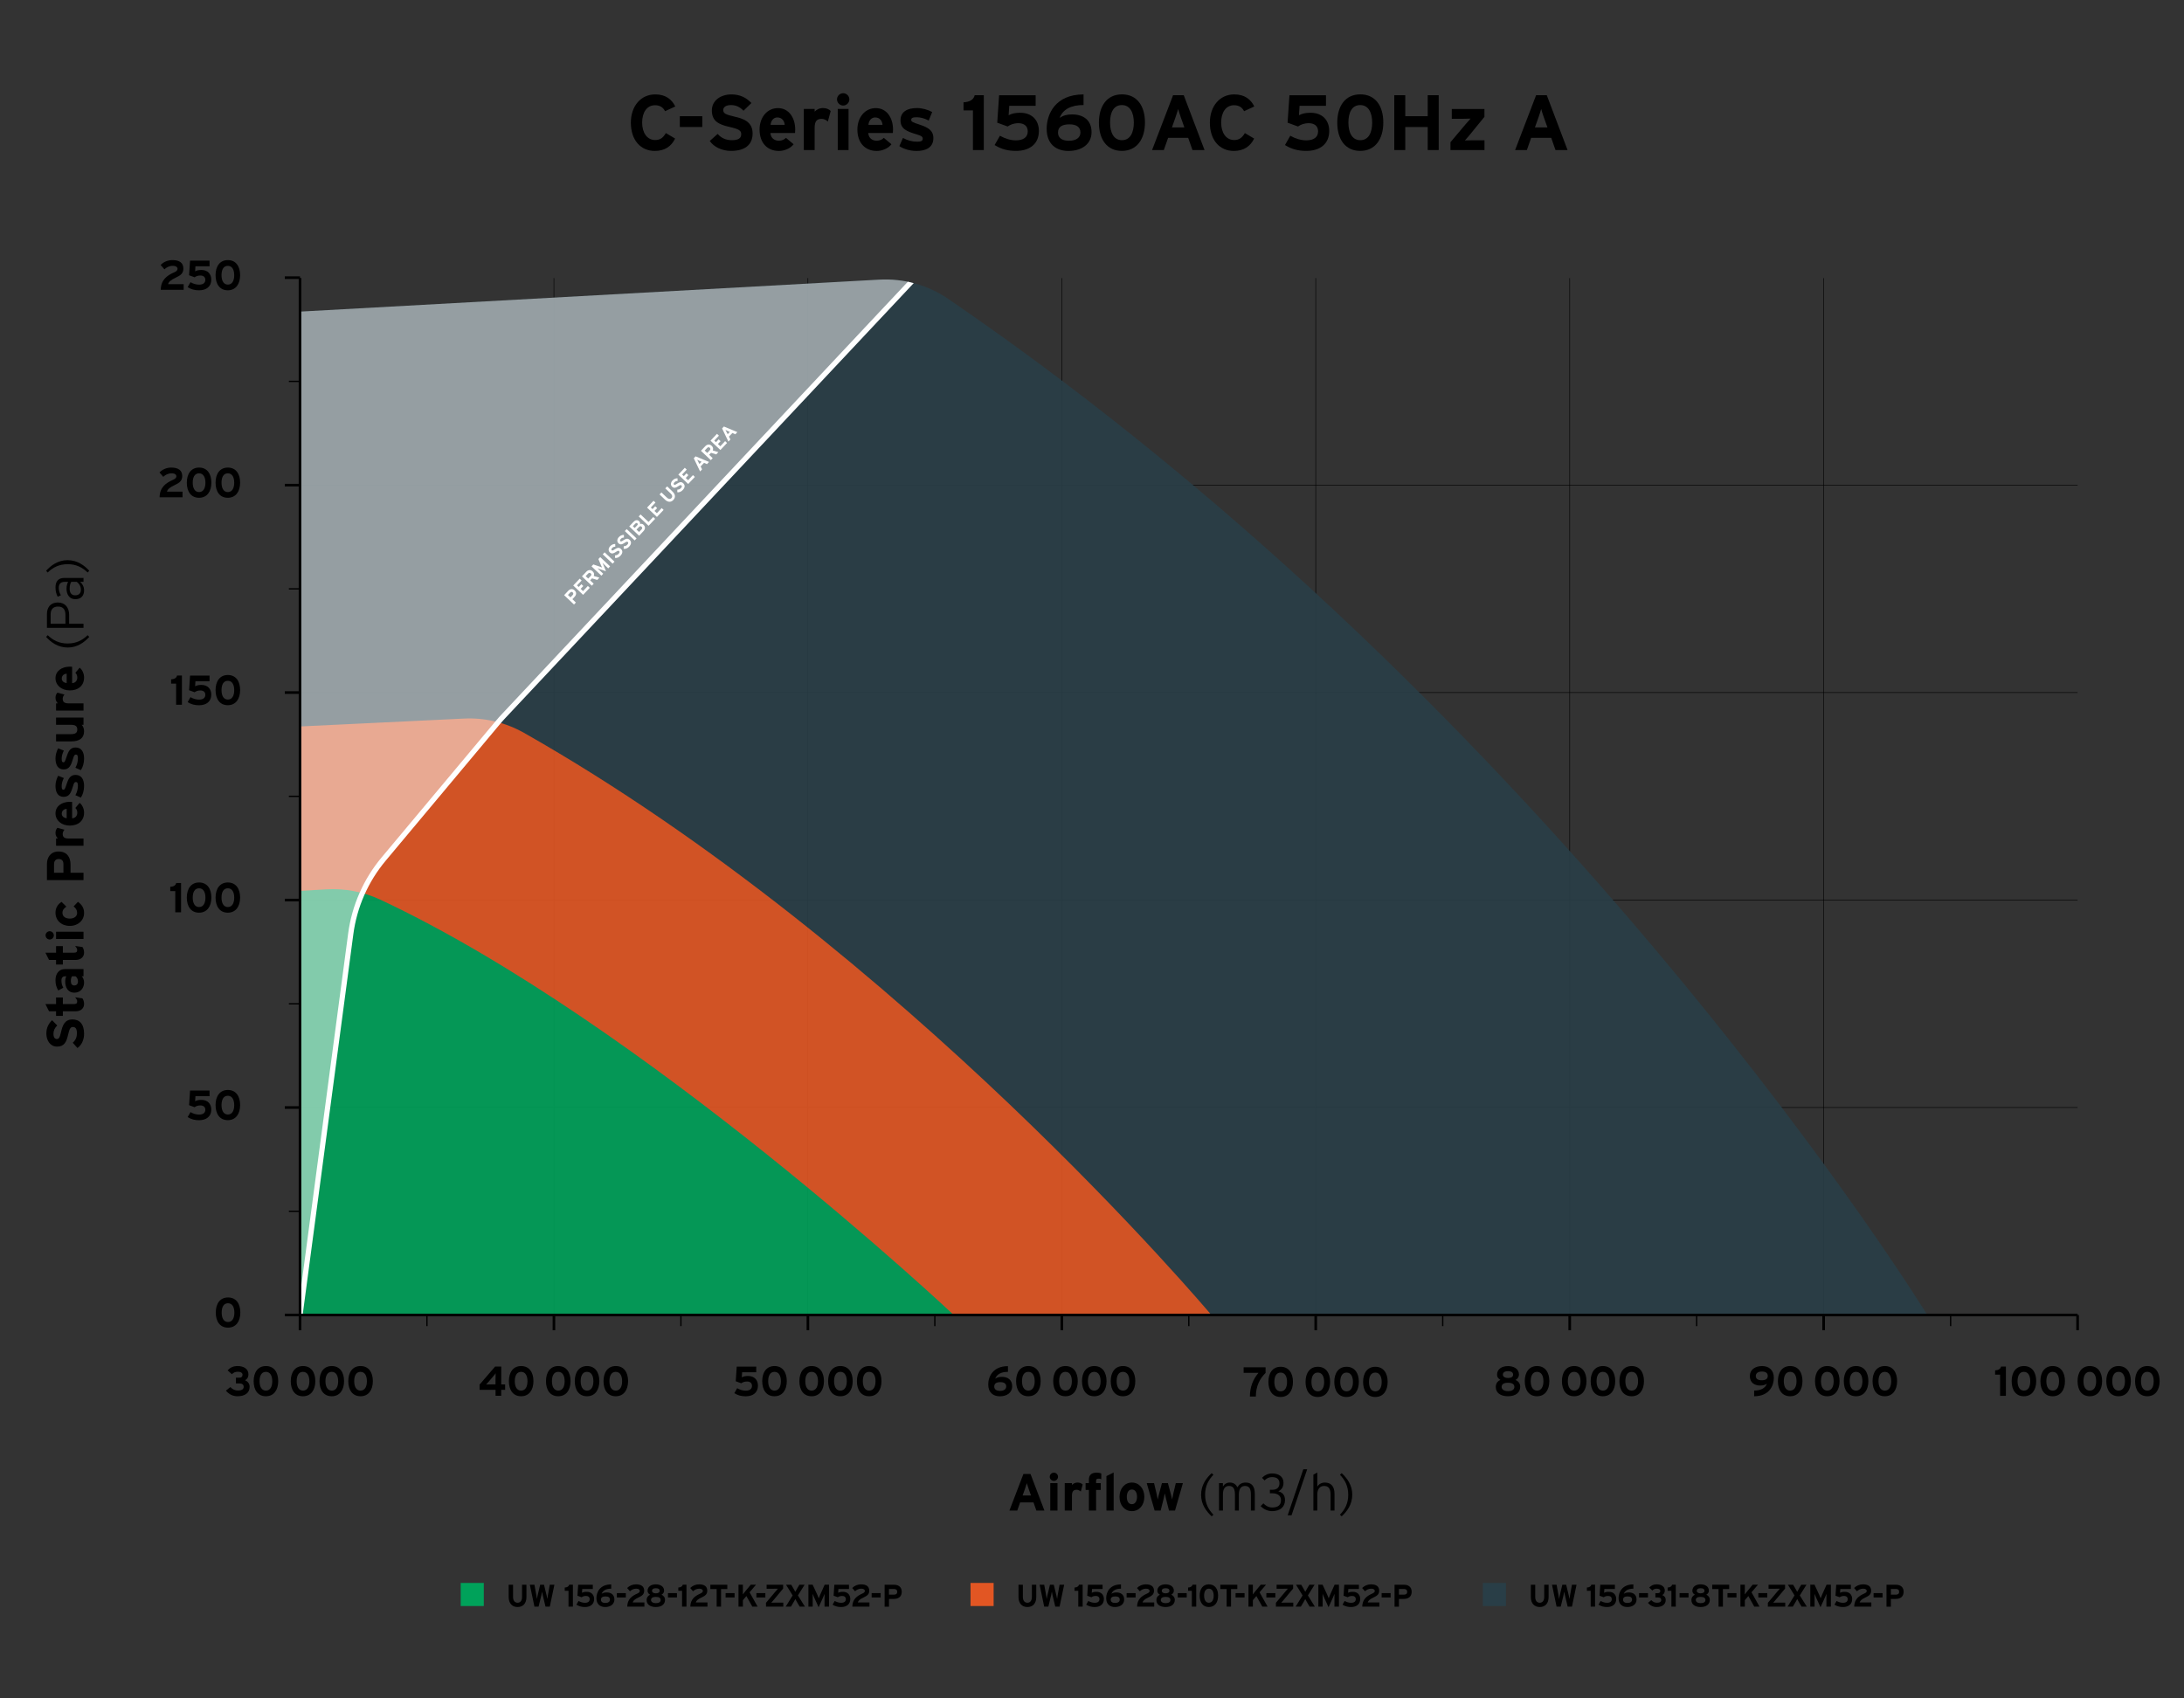<?xml version="1.0" encoding="utf-8"?>
<!-- Generator: Adobe Illustrator 28.0.0, SVG Export Plug-In . SVG Version: 6.00 Build 0)  -->
<svg version="1.1" xmlns="http://www.w3.org/2000/svg" xmlns:xlink="http://www.w3.org/1999/xlink" x="0px" y="0px"
	 viewBox="0 0 4179.3 3250.5" style="enable-background:new 0 0 4179.3 3250.5;" xml:space="preserve">
<rect x="0" y="0" width="4179.3" height="3250.5" fill="#333333" stroke="none"/>
<style type="text/css">
	.st0{fill:none;stroke:#000000;stroke-miterlimit:10;}
	.st1{opacity:0.9;}
	.st2{fill:#293E47;}
	.st3{fill:#00A25A;}
	.st4{fill:#E25623;}
	.st5{fill:#387A98;}
	
		.st6{clip-path:url(#SVGID_00000168817605627226245190000009996388577908897684_);fill:none;stroke:#FFFFFF;stroke-width:10;stroke-miterlimit:10;}
	.st7{opacity:0.5;clip-path:url(#SVGID_00000168817605627226245190000009996388577908897684_);fill:#FFFFFF;}
	.st8{fill:#FFFFFF;}
	.st9{fill:none;stroke:#293E47;stroke-width:5;stroke-miterlimit:10;}
	.st10{fill:none;stroke:#293E47;stroke-width:2.5;stroke-miterlimit:10;}
	.st11{fill:#4A6865;}
	.st12{fill:#B9CFD0;}
	
		.st13{clip-path:url(#_x30_6_00000023252542969701627620000018279675232620018076_);fill:none;stroke:#FFFFFF;stroke-width:10;stroke-miterlimit:10;}
	.st14{opacity:0.5;clip-path:url(#_x30_6_00000023252542969701627620000018279675232620018076_);fill:#FFFFFF;}
	.st15{fill:none;stroke:#000000;stroke-width:5;stroke-miterlimit:10;}
	.st16{fill:none;stroke:#000000;stroke-width:2.5;stroke-miterlimit:10;}
	
		.st17{clip-path:url(#_x30_4_00000066480316715707557470000006497538527551565234_);fill:none;stroke:#FFFFFF;stroke-width:10;stroke-miterlimit:10;}
	.st18{opacity:0.5;clip-path:url(#_x30_4_00000066480316715707557470000006497538527551565234_);fill:#FFFFFF;}
	
		.st19{clip-path:url(#_x30_2_00000098910001939000003710000001268192531013918629_);fill:none;stroke:#FFFFFF;stroke-width:10;stroke-miterlimit:10;}
	.st20{opacity:0.5;clip-path:url(#_x30_2_00000098910001939000003710000001268192531013918629_);fill:#FFFFFF;}
	
		.st21{clip-path:url(#_x30_3_00000108300048821763069840000002435481099298032305_);fill:none;stroke:#FFFFFF;stroke-width:10;stroke-miterlimit:10;}
	.st22{opacity:0.5;clip-path:url(#_x30_3_00000108300048821763069840000002435481099298032305_);fill:#FFFFFF;}
	
		.st23{clip-path:url(#SVGID_00000082338282807043727100000003790439357099700358_);fill:none;stroke:#FFFFFF;stroke-width:10;stroke-miterlimit:10;}
	.st24{opacity:0.5;clip-path:url(#SVGID_00000082338282807043727100000003790439357099700358_);fill:#FFFFFF;}
	
		.st25{clip-path:url(#SVGID_00000115485399837030666130000004999842320990806704_);fill:none;stroke:#FFFFFF;stroke-width:10;stroke-miterlimit:10;}
	.st26{opacity:0.5;clip-path:url(#SVGID_00000115485399837030666130000004999842320990806704_);fill:#FFFFFF;}
	.st27{opacity:0.75;fill:#2C7080;}
	.st28{fill:#94524E;}
	.st29{display:none;opacity:0.75;fill:#BCCF00;}
	
		.st30{clip-path:url(#_x31_000-A_00000000219185654216292840000008897686588705023388_);fill:none;stroke:#FFFFFF;stroke-width:10;stroke-miterlimit:10;}
	.st31{opacity:0.5;clip-path:url(#_x31_000-A_00000000219185654216292840000008897686588705023388_);fill:#FFFFFF;}
	
		.st32{clip-path:url(#SVGID_00000096022887136488452290000001042961277150892949_);fill:none;stroke:#FFFFFF;stroke-width:10;stroke-miterlimit:10;}
	.st33{opacity:0.5;clip-path:url(#SVGID_00000096022887136488452290000001042961277150892949_);fill:#FFFFFF;}
	.st34{fill:#2C7080;}
	
		.st35{clip-path:url(#SVGID_00000156560744032941593360000013025588145531124638_);fill:none;stroke:#FFFFFF;stroke-width:10;stroke-miterlimit:10;}
	.st36{opacity:0.5;clip-path:url(#SVGID_00000156560744032941593360000013025588145531124638_);fill:#FFFFFF;}
	.st37{display:none;}
	.st38{display:inline;fill:#293E47;}
	.st39{display:inline;fill:#4A6865;}
	.st40{display:inline;fill:#94524E;}
	.st41{display:inline;fill:#387A98;}
	.st42{display:inline;fill:#00A25A;}
	.st43{display:inline;fill:#E25623;}
	.st44{display:inline;fill:#B9CFD0;}
	.st45{display:inline;fill:#B6D093;}
	.st46{display:inline;fill:#F6D680;}
	.st47{display:inline;fill:#87BAE1;}
	.st48{display:inline;fill:#C9D7C1;}
	.st49{display:inline;fill:#E4C1BA;}
</style>
<g id="_x38_00">
</g>
<g id="_x39_10">
</g>
<g id="_x31_000-A">
</g>
<g id="_x31_000-B">
</g>
<g id="_x31_250">
</g>
<g id="_x31_340">
</g>
<g id="_x31_560">
	<g>
		<line class="st0" x1="1546" y1="2516.8" x2="1546" y2="532.3"/>
		<line class="st0" x1="1060" y1="2516.8" x2="1060" y2="532.3"/>
		<line class="st0" x1="2031.9" y1="2516.8" x2="2031.9" y2="532.3"/>
		<line class="st0" x1="2517.8" y1="2516.8" x2="2517.8" y2="532.3"/>
		<line class="st0" x1="3003.8" y1="2516.8" x2="3003.8" y2="532.3"/>
		<line class="st0" x1="3489.7" y1="2516.8" x2="3489.7" y2="532.3"/>
		<line class="st0" x1="574.1" y1="2119.7" x2="3975.7" y2="2119.7"/>
		<line class="st0" x1="574.1" y1="1325.5" x2="3975.7" y2="1325.5"/>
		<line class="st0" x1="574.1" y1="928.5" x2="3975.7" y2="928.5"/>
		<line class="st0" x1="574.1" y1="1722.6" x2="3975.7" y2="1722.6"/>
	</g>
	<g class="st1">
		<path class="st2" d="M3688.1,2516.8c0,0-701.9-1143.9-1873.8-1944.9c-38.6-26.4-84.8-39.2-131.5-36.7L574.1,596.4v1920.4H3688.1z"
			/>
		<path class="st4" d="M2318.1,2516.8c0,0-590.2-702.9-1315.4-1114.2c-35-19.8-74.8-29.3-115-27.3l-313.7,15.1v1126.4H2318.1z"/>
		<path class="st3" d="M1825.1,2516.8c0,0-591.4-557.5-1097.1-794.8c-32.1-15.1-67.5-21.9-102.9-19.9l-51,3v811.7H1825.1z"/>
	</g>
	<g>
		<defs>
			<path id="SVGID_00000148645874130990245690000011476065241579719315_" d="M3688.1,2516.8c0,0-701.9-1143.9-1873.8-1944.9
				c-38.6-26.4-84.8-39.2-131.5-36.7L574.1,596.4v1920.4H3688.1z"/>
		</defs>
		<clipPath id="SVGID_00000044882109725098706840000017642542711319074980_">
			<use xlink:href="#SVGID_00000148645874130990245690000011476065241579719315_"  style="overflow:visible;"/>
		</clipPath>
		
			<path style="clip-path:url(#SVGID_00000044882109725098706840000017642542711319074980_);fill:none;stroke:#FFFFFF;stroke-width:10;stroke-miterlimit:10;" d="
			M574.1,2516.8l97.1-729.5c7-52.8,28.9-102.5,63.1-143.3l219-261.8c3.4-4.1,7-8.1,10.7-12L1783,497.8"/>
		<path style="opacity:0.5;clip-path:url(#SVGID_00000044882109725098706840000017642542711319074980_);fill:#FFFFFF;" d="
			M574.1,2516.8l97.1-729.5c7-52.8,28.9-102.5,63.1-143.3l219-261.8c3.4-4.1,7-8.1,10.7-12L1783,497.8L574.1,596.4V2516.8z"/>
	</g>
	<g>
		<g>
			<path class="st8" d="M1099.5,1129.9c4.4,4.1,3.5,8.8-0.3,12.7l-3.9,4.2l6.7,6.4l-3.6,3.8l-18.9-17.9l7.8-8.3
				C1090.7,1127.1,1095.4,1126.1,1099.5,1129.9z M1095.9,1133.8c-1.6-1.6-3.4-1.2-5,0.5l-4.1,4.4l4.9,4.6l4.2-4.4
				C1097.4,1137.1,1097.5,1135.4,1095.9,1133.8z"/>
			<path class="st8" d="M1128.6,1125l-12.8,13.5l-18.9-17.9l12.4-13.1l3.7,3.5l-8.9,9.4l3.3,3.1l5.1-5.4l3.7,3.5l-5.1,5.4l4.6,4.3
				l9.2-9.8L1128.6,1125z"/>
			<path class="st8" d="M1147,1105.6l-4.1,4.4l-10-3.1l-3.6,3.8l6.8,6.5l-3.6,3.8l-18.9-17.9l8.3-8.8c3.4-3.6,8.1-4.6,12.2-0.8
				c2.8,2.7,3.5,5.6,2.1,8.9L1147,1105.6z M1130.4,1097.4c-1.7-1.6-3.4-1.3-5,0.4l-4.7,4.9l4.9,4.6l4.7-4.9
				C1132,1100.6,1132.1,1098.9,1130.4,1097.4z"/>
			<path class="st8" d="M1167.5,1084l-3.6,3.8l-6.9-6.6c-1-1-3.4-3.3-4.1-4c0.4,0.9,1.3,2.8,1.9,4.3l4.8,11.8l-12-4.1
				c-1.5-0.5-3.4-1.3-4.4-1.6c0.7,0.7,3.2,2.9,4.2,3.9l6.9,6.6l-3.5,3.7l-18.9-17.9l3.5-3.6l12.3,4.2c1.5,0.5,3.5,1.3,4.4,1.7
				c-0.5-0.9-1.3-2.8-2-4.3l-5-11.9l3.5-3.7L1167.5,1084z"/>
			<path class="st8" d="M1175.9,1075l-3.6,3.8l-18.9-17.9l3.6-3.8L1175.9,1075z"/>
			<path class="st8" d="M1188.2,1050.6c3.6,3.4,3.9,8-1,13.1c-3,3.2-6.9,4.7-10.4,4.1l0.2-5c2.8,0.1,5-1,6.7-2.8
				c2.1-2.2,2.5-3.9,1.1-5.2c-1.2-1.2-2.4-1-6.6,1.8c-4.1,2.7-7.5,4.1-11.3,0.6c-3.4-3.3-2.7-8.3,0.9-12c2.8-2.9,5.9-4.1,9.5-4.1
				l0.1,5.2c-2.4,0-4.4,0.7-6,2.5c-1.9,2-1.7,3.5-0.9,4.3c1.2,1.1,2.3,0.7,5.9-1.7S1184.1,1046.7,1188.2,1050.6z"/>
			<path class="st8" d="M1204.8,1033.2c3.6,3.4,3.9,8-1,13.1c-3,3.2-6.9,4.7-10.4,4.1l0.2-5c2.8,0.1,5-1,6.7-2.8
				c2.1-2.2,2.5-3.9,1.1-5.2c-1.2-1.2-2.4-1-6.6,1.8c-4.1,2.7-7.5,4.1-11.3,0.6c-3.4-3.3-2.7-8.3,0.9-12c2.8-2.9,5.9-4.1,9.5-4.1
				l0.1,5.2c-2.4,0-4.4,0.7-6,2.5c-1.9,2-1.7,3.5-0.9,4.3c1.2,1.1,2.3,0.7,5.9-1.7S1200.6,1029.3,1204.8,1033.2z"/>
			<path class="st8" d="M1218.1,1030.5l-3.6,3.8l-18.9-17.9l3.6-3.8L1218.1,1030.5z"/>
			<path class="st8" d="M1231.4,1004.3c4,3.8,3.6,8.5-0.3,12.5l-8.1,8.6l-18.9-17.9l8.2-8.7c3.5-3.7,7.4-4.3,10.7-1.3
				c1.6,1.5,2.2,3.5,1.8,5.5C1226.9,1002.2,1229.3,1002.3,1231.4,1004.3z M1219.6,1001.7c-1.2-1.1-2.5-1-4,0.6l-4.6,4.8l3.6,3.4
				l4.7-5C1220.9,1003.9,1220.7,1002.7,1219.6,1001.7z M1227.8,1008.2c-1.6-1.5-3.3-1.4-5,0.4l-4.8,5l4.9,4.6l4.8-5
				C1229.4,1011.4,1229.2,1009.7,1227.8,1008.2z"/>
			<path class="st8" d="M1253.7,993l-12.6,13.3l-18.9-17.9l3.6-3.8l15.2,14.4l9-9.5L1253.7,993z"/>
			<path class="st8" d="M1269.9,975.9l-12.8,13.5l-18.9-17.9l12.4-13.1l3.7,3.5l-8.9,9.4l3.3,3.1l5.1-5.4l3.7,3.5l-5.1,5.4l4.6,4.3
				l9.2-9.8L1269.9,975.9z"/>
			<path class="st8" d="M1287.1,941c5.5,5.2,5.9,11.1,1.4,15.9c-4.3,4.6-10.3,4.7-15.8-0.5l-10.6-10.1l3.6-3.8l10.6,10
				c3,2.9,6.3,3.2,8.6,0.8c2.3-2.4,1.8-5.7-1.2-8.5l-10.6-10.1l3.6-3.8L1287.1,941z"/>
			<path class="st8" d="M1307.4,924.9c3.6,3.4,3.9,8-1,13.1c-3,3.2-6.9,4.7-10.4,4.1l0.2-5c2.8,0.1,5-1,6.7-2.8
				c2.1-2.2,2.5-3.9,1.1-5.2c-1.2-1.2-2.4-1-6.6,1.8c-4.1,2.7-7.5,4.1-11.3,0.6c-3.4-3.3-2.7-8.3,0.9-12c2.8-2.9,5.9-4.1,9.5-4.1
				l0.1,5.2c-2.4,0-4.4,0.7-6,2.5c-1.9,2-1.7,3.5-0.9,4.3c1.2,1.1,2.3,0.7,5.9-1.7S1303.3,921,1307.4,924.9z"/>
			<path class="st8" d="M1329.7,912.8l-12.8,13.5l-18.9-17.9l12.4-13.1l3.7,3.5l-8.9,9.4l3.3,3.1l5.1-5.4l3.7,3.5l-5.1,5.4l4.6,4.3
				l9.2-9.8L1329.7,912.8z"/>
			<path class="st8" d="M1356.8,884.1l-3.9,4.2l-5.6-2.5l-6.6,6.9l2.8,5.5l-3.8,4.1l-12.1-25.2l3.5-3.7L1356.8,884.1z M1342.5,883.7
				l-4.6-2c-1.5-0.7-3-1.4-3.8-1.8c0.5,0.9,1.3,2.3,2,3.7l2.3,4.5L1342.5,883.7z"/>
			<path class="st8" d="M1374.7,865.3l-4.1,4.4l-10-3.1l-3.6,3.8l6.8,6.5l-3.6,3.8l-18.9-17.9l8.3-8.8c3.4-3.6,8.1-4.6,12.2-0.8
				c2.8,2.7,3.5,5.6,2.1,8.9L1374.7,865.3z M1358.2,857c-1.7-1.6-3.4-1.3-5,0.4l-4.7,4.9l4.9,4.6l4.7-4.9
				C1359.7,860.3,1359.8,858.6,1358.2,857z"/>
			<path class="st8" d="M1391.3,847.8l-12.8,13.5l-18.9-17.9l12.4-13.1l3.7,3.5l-8.9,9.4l3.3,3.1l5.1-5.4l3.7,3.5l-5.1,5.4l4.6,4.3
				l9.2-9.8L1391.3,847.8z"/>
			<path class="st8" d="M1411,827l-3.9,4.2l-5.6-2.5l-6.6,6.9l2.8,5.5l-3.8,4.1l-12.1-25.2l3.5-3.7L1411,827z M1396.6,826.6l-4.6-2
				c-1.5-0.7-3-1.4-3.8-1.8c0.5,0.9,1.3,2.3,2,3.7l2.3,4.5L1396.6,826.6z"/>
		</g>
	</g>
	<g>
		<path d="M1998.6,2891.1h-15.4l-5.5-15.6h-25.6l-5.5,15.6h-15l26.8-70h13.6L1998.6,2891.1z M1972.9,2862.2l-4.5-12.7
			c-1.4-4.1-2.8-8.3-3.5-10.9c-0.7,2.6-2.1,6.8-3.5,10.9l-4.5,12.7H1972.9z"/>
		<path d="M2024.6,2826.4c0,4.3-3.6,7.9-7.9,7.9s-7.9-3.6-7.9-7.9s3.6-7.9,7.9-7.9S2024.6,2822.1,2024.6,2826.4z M2023.6,2891.1
			h-13.8v-52.5h13.8V2891.1z"/>
		<path d="M2071.8,2841.2l-3.6,13.5c-2.2-2-4.9-3.4-8-3.4c-5.4,0-8.9,2.3-8.9,11.4v28.4h-13.8v-52.5h13.8v3.5
			c2.4-2.5,5.9-4.6,10.8-4.6C2066.6,2837.5,2070,2839.3,2071.8,2841.2z"/>
		<path d="M2107.4,2831.1c-1.4-0.7-2.8-1.1-4.8-1.1c-4.1,0-5.1,1.3-5.1,4.2v4.4h8.9v13h-8.9v39.5h-13.8v-39.5h-6.3v-13h6.3v-6.3
			c0-9.8,5.4-13.8,15-13.8c3.4,0,6.3,0.5,8.7,1.5V2831.1z"/>
		<path d="M2131.1,2891.1h-13.8v-66l13.8-6.9V2891.1z"/>
		<path d="M2189.8,2864.9c0,16.1-10.1,27.3-23.8,27.3s-23.7-11.2-23.7-27.3s10-27.4,23.7-27.4S2189.8,2848.8,2189.8,2864.9z
			 M2175.8,2864.9c0-8-3.2-14.1-9.8-14.1s-9.7,6-9.7,14.1s3.1,14,9.7,14S2175.8,2872.2,2175.8,2864.9z"/>
		<path d="M2263.6,2838.6l-15.1,52.5H2237l-5.2-20.6c-1-4.1-2.4-9.9-2.8-12.4c-0.4,2.5-1.8,8.3-2.8,12.4l-5.2,20.6h-11.5l-15.1-52.5
			h14l4.6,19.4c0.9,4,2.1,9.5,2.5,12c0.4-2.6,1.7-7.9,2.8-12l5.2-19.4h11.4l5.2,19.4c1.1,4.1,2.4,9.4,2.8,12c0.4-2.5,1.6-8,2.5-12
			l4.6-19.4H2263.6z"/>
		<path d="M2322,2899l-3.3,3.1c-10.1-9.2-20.3-22.7-20.3-41c0-19.1,10.2-32.4,20.3-41.6l3.3,3.1c-9.5,9.8-15.9,21.7-15.9,38
			C2306.1,2877.5,2312.5,2889.2,2322,2899z"/>
		<path d="M2401.2,2891.1h-7.5v-30.7c0-12-3.7-16.4-11.3-16.4c-7.1,0-11.7,4.8-11.7,16.4v30.7h-7.5v-30.7c0-12-4-16.4-11.3-16.4
			c-7.2,0-11.7,4.8-11.7,16.4v30.7h-7.5v-52.5h7.5v6.4c2.7-4.5,7.1-7.5,13.3-7.5c7.4,0,11.9,4,14.4,9c3.1-5,7.4-9,15.9-9
			c10.7,0,17.4,6.3,17.4,21.6V2891.1z"/>
		<path d="M2459,2871c0,13.3-9.5,21.2-24.9,21.2c-8.9,0-17.2-4.6-21.7-9.7l5.2-5.2c4.4,4.7,10.1,7.9,16.9,7.9c11.4,0,16.8-5,16.8-14
			c0-8.7-6.7-13.2-16.6-13.2h-4.6v-6.7h4.8c9.1,0,13.5-5,13.5-12.4c0-6.7-3.7-11.9-14.4-11.9c-5.9,0-10.6,2.7-14.1,6.4l-4.9-5
			c4-4.2,10.8-8.4,19.2-8.4c12.3,0,21.9,5.9,21.9,17.9c0,8.5-3.9,13.3-9.9,16.4C2453,2855.8,2459,2860.7,2459,2871z"/>
		<path d="M2501.4,2812.1l-29.9,88h-7.4l29.9-88H2501.4z"/>
		<path d="M2553.7,2891.1h-7.5v-30.7c0-11.3-4-16.4-12.4-16.4c-7.3,0-13,4.9-13,16.4v30.7h-7.5v-68.7l7.5-4.2v26.8
			c3-4.4,7.9-7.5,14.5-7.5c11.1,0,18.4,6.5,18.4,21.6V2891.1z"/>
		<path d="M2587.7,2860.5c0,19.1-10.2,32.4-20.3,41.6l-3.3-3.1c9.5-9.8,15.9-21.7,15.9-38c0-16.9-6.4-28.6-15.9-38.4l3.3-3.1
			C2577.5,2828.7,2587.7,2842.2,2587.7,2860.5z"/>
	</g>
	<g>
		<path d="M1292.2,203.8l-19.5,9c-3.8-7.2-9.7-11.4-19.2-11.4c-15.7,0-24.7,13.8-24.7,33.3c0,18.9,9.1,33.3,24.9,33.3
			c9.4,0,15-4,20.5-13.3l17.7,10.5c-7.2,14.8-19.8,23.7-38.8,23.7c-27.4,0-45.9-21-45.9-54.1c0-31.9,19.2-54.1,46.6-54.1
			C1273.6,180.6,1285.6,190.2,1292.2,203.8z"/>
		<path d="M1343.9,243.1h-43v-20.7h43V243.1z"/>
		<path d="M1440.2,255.4c0,19.9-12.6,33.4-41.2,33.4c-17.5,0-32.8-7.4-40.8-19l15.1-13.5c7.4,8.5,16.8,12,26.8,12
			c12.4,0,18.3-3.4,18.3-11.4c0-6.8-3.6-9.8-23.4-14.2c-19.3-4.5-32.8-10.6-32.8-31.3c0-19,16.8-30.7,37.5-30.7
			c16.3,0,28.3,6.1,38.2,16.5l-15.1,14.7c-6.7-6.9-14.2-10.8-23.8-10.8c-11.2,0-15,4.8-15,9.4c0,6.6,4.5,8.7,21.1,12.6
			C1421.8,226.9,1440.2,232.6,1440.2,255.4z"/>
		<path d="M1521.7,247.9c0,3-0.1,5.1-0.3,6.6h-47.1c0.7,10.8,8.7,14.8,16.2,14.8c5.7,0,10.5-2.1,13.5-5.5l14.7,12.3
			c-6.3,8.1-17.7,12.8-28.2,12.8c-22.6,0-37-16-37-40.9c0-24.1,15.1-41.1,35.1-41.1C1509.5,206.8,1521.7,225.4,1521.7,247.9z
			 M1501.6,238.9c-0.6-7-4.8-14.1-14.1-14.1c-7.5,0-12.1,6.1-12.9,14.1H1501.6z"/>
		<path d="M1589.6,212.4l-5.4,20.2c-3.3-3-7.3-5.1-12-5.1c-8.1,0-13.3,3.4-13.3,17.1v42.6h-20.7v-78.7h20.7v5.2
			c3.6-3.8,8.9-6.9,16.2-6.9C1581.8,206.8,1586.9,209.5,1589.6,212.4z"/>
		<path d="M1625.3,190.2c0,6.4-5.4,11.8-11.8,11.8s-11.8-5.4-11.8-11.8c0-6.5,5.4-11.8,11.8-11.8S1625.3,183.7,1625.3,190.2z
			 M1623.8,287.2h-20.7v-78.7h20.7V287.2z"/>
		<path d="M1708.9,247.9c0,3-0.1,5.1-0.3,6.6h-47.1c0.7,10.8,8.7,14.8,16.2,14.8c5.7,0,10.5-2.1,13.5-5.5l14.7,12.3
			c-6.3,8.1-17.7,12.8-28.2,12.8c-22.6,0-37-16-37-40.9c0-24.1,15.1-41.1,35.1-41.1C1696.7,206.8,1708.9,225.4,1708.9,247.9z
			 M1688.8,238.9c-0.6-7-4.8-14.1-14.1-14.1c-7.5,0-12.1,6.1-12.9,14.1H1688.8z"/>
		<path d="M1786.1,264.3c0,18.1-14.4,24.6-32.1,24.6c-12.4,0-24.6-3.6-33-9.2l6.9-15.7c8.4,4.6,17.2,7.2,27.3,7.2
			c8.1,0,10.5-1.9,10.5-6c0-3.6-2.9-5.4-11.5-8c-18.9-5.7-31-10.3-31-27c0-16.3,13-23.4,31.5-23.4c9.9,0,20.7,3,29.1,7.6l-6.6,16.3
			c-7.8-4.2-16.3-6.3-22.9-6.3c-8.4,0-10.6,1.6-10.6,5.1c0,3.3,2.4,4.6,16.3,9.1C1774,243.4,1786.1,248.5,1786.1,264.3z"/>
		<path d="M1882.6,287.2h-20.8v-75.9h-18v-15.5c11.7-0.6,19.3-4.9,21.4-13.6h17.4V287.2z"/>
		<path d="M1988,250.6c0,25.2-18,38.2-43.8,38.2c-15.1,0-27.7-3-40.9-11.2l10.2-17.8c9.7,5.5,20.1,8.8,30.7,8.8
			c14.2,0,22.5-6,22.5-17.2c0-10.9-7.9-15.6-17.8-15.6c-9.4,0-15.7,2.9-20.7,6.3l-19.9-7.3l3.6-52.5h69.9v20.2h-50.5l-1.2,18.1
			c5.8-3.1,12.1-4.8,22-4.8C1975.6,215.8,1988,230.8,1988,250.6z"/>
		<path d="M2088.8,252.9c0,23.4-19.5,36-44.2,36c-23.4,0-41.7-13-41.7-42.4c0-27.6,16.2-65.8,70.6-65.8V201
			c-24.3,0-39.7,8.5-45.7,24.6c6.7-4.5,13.3-6.6,24-6.6C2072.6,219,2088.8,229.6,2088.8,252.9z M2067.5,253.6
			c0-10.6-7.8-15.6-21-15.6c-14.2,0-21.9,4.8-21.9,15.8c0,9.7,7.2,15.6,20.8,15.6C2059.4,269.4,2067.5,263.4,2067.5,253.6z"/>
		<path d="M2191,234.4c0,31.9-15.6,54.4-44.2,54.4c-28.6,0-43.9-22.2-43.9-54.1c0-31.9,15.4-54.1,44.1-54.1
			C2175.5,180.6,2191,202.5,2191,234.4z M2169.7,234.7c0-18.7-6.9-33.6-22.9-33.6s-22.6,14.5-22.6,33.3s6.7,33.9,22.8,33.9
			C2162.9,268.3,2169.7,253.5,2169.7,234.7z"/>
		<path d="M2305,287.2h-23.1l-8.2-23.4h-38.4l-8.2,23.4h-22.5l40.2-105h20.4L2305,287.2z M2266.4,243.9l-6.7-19
			c-2.1-6.1-4.2-12.4-5.2-16.3c-1,3.9-3.1,10.2-5.2,16.3l-6.7,19H2266.4z"/>
		<path d="M2400.2,203.8l-19.5,9c-3.8-7.2-9.7-11.4-19.2-11.4c-15.7,0-24.7,13.8-24.7,33.3c0,18.9,9.1,33.3,24.9,33.3
			c9.4,0,15-4,20.5-13.3l17.7,10.5c-7.2,14.8-19.8,23.7-38.8,23.7c-27.4,0-45.9-21-45.9-54.1c0-31.9,19.2-54.1,46.6-54.1
			C2381.6,180.6,2393.6,190.2,2400.2,203.8z"/>
		<path d="M2543.6,250.6c0,25.2-18,38.2-43.8,38.2c-15.1,0-27.7-3-40.9-11.2l10.2-17.8c9.7,5.5,20.1,8.8,30.7,8.8
			c14.2,0,22.5-6,22.5-17.2c0-10.9-7.9-15.6-17.8-15.6c-9.4,0-15.7,2.9-20.7,6.3l-19.9-7.3l3.6-52.5h69.9v20.2h-50.5l-1.2,18.1
			c5.8-3.1,12.1-4.8,22-4.8C2531.2,215.8,2543.6,230.8,2543.6,250.6z"/>
		<path d="M2647.1,234.4c0,31.9-15.6,54.4-44.2,54.4s-43.9-22.2-43.9-54.1c0-31.9,15.4-54.1,44.1-54.1
			C2631.7,180.6,2647.1,202.5,2647.1,234.4z M2625.8,234.7c0-18.7-6.9-33.6-22.9-33.6s-22.6,14.5-22.6,33.3s6.7,33.9,22.8,33.9
			C2619.1,268.3,2625.8,253.5,2625.8,234.7z"/>
		<path d="M2753.1,287.2h-21v-44.1h-43v44.1h-21v-105h21v40.2h43v-40.2h21V287.2z"/>
		<path d="M2840.7,287.2h-65.1v-15l28.6-34c3.2-3.8,7.8-8.8,9.9-11.2c-2.8,0.2-9,0.3-12.9,0.3h-23.1v-18.7h62.5v15l-27.7,34
			c-3.1,3.9-7.6,8.8-9.7,11.2c2.8-0.2,9-0.3,12.9-0.3h24.6V287.2z"/>
		<path d="M2999.7,287.2h-23.1l-8.2-23.4H2930l-8.2,23.4h-22.5l40.2-105h20.4L2999.7,287.2z M2961.2,243.9l-6.8-19
			c-2.1-6.1-4.2-12.4-5.2-16.3c-1,3.9-3.1,10.2-5.2,16.3l-6.8,19H2961.2z"/>
	</g>
	<g>
		<path d="M138.6,1951.1c13.3,0,22.3,8.4,22.3,27.5c0,11.7-4.9,21.9-12.7,27.2l-9-10.1c5.7-4.9,8-11.2,8-17.9
			c0-8.3-2.3-12.2-7.6-12.2c-4.5,0-6.5,2.4-9.5,15.6c-3,12.9-7.1,21.9-20.9,21.9c-12.7,0-20.5-11.2-20.5-25c0-10.9,4.1-18.9,11-25.5
			l9.8,10.1c-4.6,4.5-7.2,9.5-7.2,15.9c0,7.5,3.2,10,6.3,10c4.4,0,5.8-3,8.4-14.1C119.6,1963.4,123.4,1951.1,138.6,1951.1z"/>
		<path d="M143.7,1908.8l14,2c1.8,2.3,3.2,6.4,3.2,10.7c0,8.5-6.6,14-15.8,14h-24.8v8.8h-13v-8.8H93.8l-6.9-13.8h20.4v-12.6h13v12.6
			h21.1c5,0,6.3-1.8,6.3-5.1C147.7,1914.1,146.6,1912.2,143.7,1908.8z"/>
		<path d="M159.8,1854.7v13.8h-3.5c2.6,2.5,4.6,6.9,4.6,11.8c0,9.8-6,19.6-18.7,19.6c-11.6,0-17.4-9.4-17.4-21.3
			c0-4.8,1-7.9,2.1-10.1h-2.6c-3.7,0-6.7,2.5-6.7,7.5c0,6.3,0.9,9.6,3.5,14.4l-9.6,5.3c-3.5-6.1-5.3-11.2-5.3-19.7
			c0-12.7,6.6-21.3,18.4-21.3H159.8z M144.4,1868.5h-6.6c-1.5,2.4-2.2,4.7-2.2,9.6c0,5.2,2.4,8,6.6,8c3.7,0,7-2.1,7-8
			C149.2,1873.6,146.9,1870,144.4,1868.5z"/>
		<path d="M143.7,1810.5l14,2c1.8,2.3,3.2,6.4,3.2,10.7c0,8.5-6.6,14-15.8,14h-24.8v8.8h-13v-8.8H93.8l-6.9-13.8h20.4v-12.6h13v12.6
			h21.1c5,0,6.3-1.8,6.3-5.1C147.7,1815.8,146.6,1813.9,143.7,1810.5z"/>
		<path d="M95.1,1782.3c4.3,0,7.9,3.6,7.9,7.9s-3.6,7.9-7.9,7.9c-4.3,0-7.9-3.6-7.9-7.9S90.8,1782.3,95.1,1782.3z M159.8,1783.3
			v13.8h-52.5v-13.8H159.8z"/>
		<path d="M149.2,1726c6.8,5.1,11.7,11.1,11.7,21.5c0,13.7-11.2,24.6-27.3,24.6c-16.1,0-27.4-10.6-27.4-25.2
			c0-10,4.9-16.4,11.6-20.8l9.2,9.1c-4.4,3.1-7.5,6.4-7.5,12c0,6.6,5.5,10.9,14.1,10.9c8.4,0,14-4.3,14-10.9c0-5.4-2.4-8.8-6.7-12.4
			L149.2,1726z"/>
		<path d="M112,1629.7c16.2,0,23,10.8,23,25.3v15.4h24.8v14h-70v-30.6C89.8,1640.6,97.1,1629.7,112,1629.7z M112.3,1644.1
			c-6.1,0-8.9,4-8.9,10.2v16.1h18v-16.3C121.4,1647.6,118.4,1644.1,112.3,1644.1z"/>
		<path d="M109.9,1584.4l13.5,3.6c-2,2.2-3.4,4.9-3.4,8c0,5.4,2.3,8.9,11.4,8.9h28.4v13.8h-52.5v-13.8h3.5
			c-2.5-2.4-4.6-5.9-4.6-10.8C106.2,1589.6,108,1586.2,109.9,1584.4z"/>
		<path d="M133.6,1534.6c2,0,3.4,0.1,4.4,0.2v31.4c7.2-0.5,9.9-5.8,9.9-10.8c0-3.8-1.4-7-3.7-9l8.2-9.8c5.4,4.2,8.5,11.8,8.5,18.8
			c0,15.1-10.7,24.7-27.3,24.7c-16.1,0-27.4-10.1-27.4-23.4C106.2,1542.7,118.6,1534.6,133.6,1534.6z M127.6,1548
			c-4.7,0.4-9.4,3.2-9.4,9.4c0,5,4.1,8.1,9.4,8.6V1548z"/>
		<path d="M144.5,1483.1c12.1,0,16.4,9.6,16.4,21.4c0,8.3-2.4,16.4-6.1,22l-10.5-4.6c3.1-5.6,4.8-11.5,4.8-18.2c0-5.4-1.3-7-4-7
			c-2.4,0-3.6,1.9-5.3,7.7c-3.8,12.6-6.9,20.7-18,20.7c-10.9,0-15.6-8.7-15.6-21c0-6.6,2-13.8,5.1-19.4l10.9,4.4
			c-2.8,5.2-4.2,10.9-4.2,15.3c0,5.6,1.1,7.1,3.4,7.1c2.2,0,3.1-1.6,6.1-10.9C130.6,1491.2,134,1483.1,144.5,1483.1z"/>
		<path d="M144.5,1430.6c12.1,0,16.4,9.6,16.4,21.4c0,8.3-2.4,16.4-6.1,22l-10.5-4.6c3.1-5.6,4.8-11.5,4.8-18.2c0-5.4-1.3-7-4-7
			c-2.4,0-3.6,1.9-5.3,7.7c-3.8,12.6-6.9,20.7-18,20.7c-10.9,0-15.6-8.7-15.6-21c0-6.6,2-13.8,5.1-19.4l10.9,4.4
			c-2.8,5.2-4.2,10.9-4.2,15.3c0,5.6,1.1,7.1,3.4,7.1c2.2,0,3.1-1.6,6.1-10.9C130.6,1438.7,134,1430.6,144.5,1430.6z"/>
		<path d="M159.8,1373.4v13.8h-3.5c2.5,2.4,4.6,6.8,4.6,12.3c0,13.4-9.2,19.4-24,19.4h-29.6v-13.8h28.4c9.4,0,12.2-3.2,12.2-8.9
			c0-5.7-2.8-9-11.9-9h-28.7v-13.8H159.8z"/>
		<path d="M109.9,1325.7l13.5,3.6c-2,2.2-3.4,4.9-3.4,8c0,5.4,2.3,8.9,11.4,8.9h28.4v13.8h-52.5v-13.8h3.5
			c-2.5-2.4-4.6-5.9-4.6-10.8C106.2,1330.9,108,1327.5,109.9,1325.7z"/>
		<path d="M133.6,1275.9c2,0,3.4,0.1,4.4,0.2v31.4c7.2-0.5,9.9-5.8,9.9-10.8c0-3.8-1.4-7-3.7-9l8.2-9.8c5.4,4.2,8.5,11.8,8.5,18.8
			c0,15.1-10.7,24.7-27.3,24.7c-16.1,0-27.4-10.1-27.4-23.4C106.2,1284,118.6,1275.9,133.6,1275.9z M127.6,1289.3
			c-4.7,0.4-9.4,3.2-9.4,9.4c0,5,4.1,8.1,9.4,8.6V1289.3z"/>
		<path d="M167.7,1215.7l3.1,3.3c-9.2,10.1-22.7,20.3-41,20.3c-19.1,0-32.4-10.2-41.6-20.3l3.1-3.3c9.8,9.5,21.7,15.9,38,15.9
			C146.2,1231.6,157.9,1225.2,167.7,1215.7z"/>
		<path d="M110.7,1153.1c13.9,0,21.6,9.7,21.6,23.7v17h27.5v7.8h-70v-26.2C89.8,1162.7,96.5,1153.1,110.7,1153.1z M111,1160.9
			c-9,0-14.1,5.2-14.1,14.8v18.1h28.3v-17.1C125.2,1166,120.3,1160.9,111,1160.9z"/>
		<path d="M159.8,1106.1v7.5h-6.4c4,3.7,7.5,8.9,7.5,16.4c0,8.2-4.1,16.8-16.8,16.8c-11.8,0-16.8-9.7-16.8-20.1c0-5.3,1.3-10,3-13.1
			h-6.2c-7.8,0-11.6,3.7-11.6,11.4c0,5.5,1.5,10,4,14.3l-6.1,2.8c-2.5-4.6-4.2-10.8-4.2-17.6c0-11.3,4.8-18.4,17-18.4H159.8z
			 M146.9,1113.6h-10.6c-1.9,3.4-3,7.1-3,13.5c0,7.7,3.7,12.3,10.3,12.3c7.8,0,11.2-4.3,11.2-10.7
			C154.8,1121.9,151.3,1116.8,146.9,1113.6z"/>
		<path d="M129.2,1072.1c19.1,0,32.4,10.2,41.6,20.3l-3.1,3.3c-9.8-9.5-21.7-15.9-38-15.9c-16.9,0-28.6,6.4-38.4,15.9l-3.1-3.3
			C97.4,1082.3,110.9,1072.1,129.2,1072.1z"/>
	</g>
	<g>
		<g>
			<path d="M404.3,2123.6c0,13.4-9.6,20.4-23.4,20.4c-8.1,0-14.8-1.6-21.8-6l5.4-9.5c5.2,3,10.7,4.7,16.4,4.7c7.6,0,12-3.2,12-9.2
				c0-5.8-4.2-8.3-9.5-8.3c-5,0-8.4,1.5-11,3.4l-10.6-3.9l1.9-28H401v10.8h-27l-0.6,9.7c3.1-1.7,6.5-2.6,11.8-2.6
				C397.7,2105,404.3,2113,404.3,2123.6z"/>
			<path d="M459.5,2114.9c0,17-8.3,29-23.6,29c-15.3,0-23.4-11.8-23.4-28.9c0-17,8.2-28.9,23.5-28.9S459.5,2097.9,459.5,2114.9z
				 M448.2,2115.1c0-10-3.7-17.9-12.2-17.9c-8.6,0-12.1,7.8-12.1,17.8c0,10,3.6,18.1,12.2,18.1
				C444.6,2133,448.2,2125.1,448.2,2115.1z"/>
		</g>
		<g>
			<path d="M346.5,1746h-11.1v-40.5h-9.6v-8.2c6.2-0.3,10.3-2.6,11.4-7.3h9.3V1746z"/>
			<path d="M404.5,1717.8c0,17-8.3,29-23.6,29c-15.3,0-23.4-11.8-23.4-28.9c0-17,8.2-28.9,23.5-28.9S404.5,1700.8,404.5,1717.8z
				 M393.1,1718c0-10-3.7-17.9-12.2-17.9c-8.6,0-12.1,7.8-12.1,17.8c0,10,3.6,18.1,12.2,18.1C389.5,1735.9,393.1,1728,393.1,1718z"
				/>
			<path d="M459.5,1717.8c0,17-8.3,29-23.6,29c-15.3,0-23.4-11.8-23.4-28.9c0-17,8.2-28.9,23.5-28.9S459.5,1700.8,459.5,1717.8z
				 M448.2,1718c0-10-3.7-17.9-12.2-17.9c-8.6,0-12.1,7.8-12.1,17.8c0,10,3.6,18.1,12.2,18.1C444.6,1735.9,448.2,1728,448.2,1718z"
				/>
		</g>
		<g>
			<path d="M348.1,1348.9H337v-40.5h-9.6v-8.2c6.2-0.3,10.3-2.6,11.4-7.3h9.3V1348.9z"/>
			<path d="M404.3,1329.4c0,13.4-9.6,20.4-23.4,20.4c-8.1,0-14.8-1.6-21.8-6l5.4-9.5c5.2,3,10.7,4.7,16.4,4.7c7.6,0,12-3.2,12-9.2
				c0-5.8-4.2-8.3-9.5-8.3c-5,0-8.4,1.5-11,3.4l-10.6-3.9l1.9-28H401v10.8h-27l-0.6,9.7c3.1-1.7,6.5-2.6,11.8-2.6
				C397.7,1310.8,404.3,1318.8,404.3,1329.4z"/>
			<path d="M459.5,1320.7c0,17-8.3,29-23.6,29c-15.3,0-23.4-11.8-23.4-28.9c0-17,8.2-28.9,23.5-28.9S459.5,1303.7,459.5,1320.7z
				 M448.2,1320.9c0-10-3.7-17.9-12.2-17.9c-8.6,0-12.1,7.8-12.1,17.8c0,10,3.6,18.1,12.2,18.1
				C444.6,1338.8,448.2,1330.9,448.2,1320.9z"/>
		</g>
		<g>
			<path d="M349.2,951.8h-43.8c0.3-19.2,12.1-27.5,25.8-33.5c4.8-2.1,6.3-4.3,6.3-6.7c0-2.9-2.5-5.7-9.2-5.7c-6.6,0-12,3-15.9,6.7
				l-7.2-8.4c5.9-6,13.8-9.3,22.7-9.3c13.3,0,20.8,5.4,20.8,16.1c0,9-4.9,13-14.4,17.4c-9.9,4.6-13.8,8.3-14.8,12.6h29.8V951.8z"/>
			<path d="M404.5,923.7c0,17-8.3,29-23.6,29c-15.3,0-23.4-11.8-23.4-28.9c0-17,8.2-28.9,23.5-28.9S404.5,906.6,404.5,923.7z
				 M393.1,923.8c0-10-3.7-17.9-12.2-17.9c-8.6,0-12.1,7.8-12.1,17.8c0,10,3.6,18.1,12.2,18.1C389.5,941.7,393.1,933.8,393.1,923.8z
				"/>
			<path d="M459.5,923.7c0,17-8.3,29-23.6,29c-15.3,0-23.4-11.8-23.4-28.9c0-17,8.2-28.9,23.5-28.9S459.5,906.6,459.5,923.7z
				 M448.2,923.8c0-10-3.7-17.9-12.2-17.9c-8.6,0-12.1,7.8-12.1,17.8c0,10,3.6,18.1,12.2,18.1C444.6,941.7,448.2,933.8,448.2,923.8z
				"/>
		</g>
		<g>
			<path d="M351.4,554.7h-43.8c0.3-19.2,12.1-27.5,25.8-33.5c4.8-2.1,6.3-4.3,6.3-6.7c0-2.9-2.5-5.7-9.2-5.7c-6.6,0-12,3-15.9,6.7
				l-7.2-8.4c5.9-6,13.8-9.3,22.7-9.3c13.3,0,20.8,5.4,20.8,16.1c0,9-4.9,13-14.4,17.4c-9.9,4.6-13.8,8.3-14.8,12.6h29.8V554.7z"/>
			<path d="M404.3,535.2c0,13.4-9.6,20.4-23.4,20.4c-8.1,0-14.8-1.6-21.8-6l5.4-9.5c5.2,3,10.7,4.7,16.4,4.7c7.6,0,12-3.2,12-9.2
				c0-5.8-4.2-8.3-9.5-8.3c-5,0-8.4,1.5-11,3.4l-10.6-3.9l1.9-28H401v10.8h-27l-0.6,9.7c3.1-1.7,6.5-2.6,11.8-2.6
				C397.7,516.6,404.3,524.6,404.3,535.2z"/>
			<path d="M459.5,526.6c0,17-8.3,29-23.6,29c-15.3,0-23.4-11.8-23.4-28.9c0-17,8.2-28.9,23.5-28.9S459.5,509.5,459.5,526.6z
				 M448.2,526.7c0-10-3.7-17.9-12.2-17.9c-8.6,0-12.1,7.8-12.1,17.8c0,10,3.6,18.1,12.2,18.1C444.6,544.6,448.2,536.7,448.2,526.7z
				"/>
		</g>
		<g>
			<path d="M459.9,2512c0,17-8.3,29-23.6,29c-15.3,0-23.4-11.8-23.4-28.9c0-17,8.2-28.9,23.5-28.9S459.9,2495,459.9,2512z
				 M448.5,2512.2c0-10-3.7-17.9-12.2-17.9c-8.6,0-12.1,7.8-12.1,17.8c0,10,3.6,18.1,12.2,18.1
				C444.9,2530.1,448.5,2522.2,448.5,2512.2z"/>
		</g>
		<g>
			<path d="M966.5,2660h-7.4v11.4h-10.8V2660h-30.6V2650l29.7-34.5h11.8v34.2h7.4V2660z M948.5,2628.3c-1,1.4-3.1,4.2-5,6.3l-8,9.4
				c-1.8,2.1-4.1,4.6-5.3,5.8c1.9,0,7.9-0.2,11.1-0.2h6.9v-9.1C948.3,2637.3,948.5,2630.4,948.5,2628.3z"/>
			<path d="M1020.8,2643.3c0,17-8.3,29-23.6,29c-15.3,0-23.4-11.8-23.4-28.9c0-17,8.2-28.9,23.5-28.9S1020.8,2626.3,1020.8,2643.3z
				 M1009.4,2643.5c0-10-3.7-17.9-12.2-17.9c-8.6,0-12.1,7.8-12.1,17.8c0,10,3.6,18.1,12.2,18.1
				C1005.8,2661.4,1009.4,2653.5,1009.4,2643.5z"/>
			<path d="M1091.8,2643.3c0,17-8.3,29-23.6,29c-15.3,0-23.4-11.8-23.4-28.9c0-17,8.2-28.9,23.5-28.9S1091.8,2626.3,1091.8,2643.3z
				 M1080.5,2643.5c0-10-3.7-17.9-12.2-17.9c-8.6,0-12.1,7.8-12.1,17.8c0,10,3.6,18.1,12.2,18.1
				C1076.9,2661.4,1080.5,2653.5,1080.5,2643.5z"/>
			<path d="M1146.9,2643.3c0,17-8.3,29-23.6,29c-15.3,0-23.4-11.8-23.4-28.9c0-17,8.2-28.9,23.5-28.9S1146.9,2626.3,1146.9,2643.3z
				 M1135.5,2643.5c0-10-3.7-17.9-12.2-17.9c-8.6,0-12.1,7.8-12.1,17.8c0,10,3.6,18.1,12.2,18.1
				C1131.9,2661.4,1135.5,2653.5,1135.5,2643.5z"/>
			<path d="M1201.9,2643.3c0,17-8.3,29-23.6,29c-15.3,0-23.4-11.8-23.4-28.9c0-17,8.2-28.9,23.5-28.9S1201.9,2626.3,1201.9,2643.3z
				 M1190.5,2643.5c0-10-3.7-17.9-12.2-17.9c-8.6,0-12.1,7.8-12.1,17.8c0,10,3.6,18.1,12.2,18.1
				C1186.9,2661.4,1190.5,2653.5,1190.5,2643.5z"/>
		</g>
		<g>
			<path d="M1450.4,2652c0,13.4-9.6,20.4-23.4,20.4c-8.1,0-14.8-1.6-21.8-6l5.4-9.5c5.2,3,10.7,4.7,16.4,4.7c7.6,0,12-3.2,12-9.2
				c0-5.8-4.2-8.3-9.5-8.3c-5,0-8.4,1.5-11,3.4l-10.6-3.9l1.9-28h37.3v10.8h-27l-0.6,9.7c3.1-1.7,6.5-2.6,11.8-2.6
				C1443.8,2633.4,1450.4,2641.4,1450.4,2652z"/>
			<path d="M1505.6,2643.3c0,17-8.3,29-23.6,29c-15.3,0-23.4-11.8-23.4-28.9c0-17,8.2-28.9,23.5-28.9S1505.6,2626.3,1505.6,2643.3z
				 M1494.3,2643.5c0-10-3.7-17.9-12.2-17.9c-8.6,0-12.1,7.8-12.1,17.8c0,10,3.6,18.1,12.2,18.1
				C1490.7,2661.4,1494.3,2653.5,1494.3,2643.5z"/>
			<path d="M1576.7,2643.3c0,17-8.3,29-23.6,29c-15.3,0-23.4-11.8-23.4-28.9c0-17,8.2-28.9,23.5-28.9S1576.7,2626.3,1576.7,2643.3z
				 M1565.3,2643.5c0-10-3.7-17.9-12.2-17.9c-8.6,0-12.1,7.8-12.1,17.8c0,10,3.6,18.1,12.2,18.1
				C1561.7,2661.4,1565.3,2653.5,1565.3,2643.5z"/>
			<path d="M1631.7,2643.3c0,17-8.3,29-23.6,29c-15.3,0-23.4-11.8-23.4-28.9c0-17,8.2-28.9,23.5-28.9S1631.7,2626.3,1631.7,2643.3z
				 M1620.4,2643.5c0-10-3.7-17.9-12.2-17.9c-8.6,0-12.1,7.8-12.1,17.8c0,10,3.6,18.1,12.2,18.1
				C1616.8,2661.4,1620.4,2653.5,1620.4,2643.5z"/>
			<path d="M1686.8,2643.3c0,17-8.3,29-23.6,29c-15.3,0-23.4-11.8-23.4-28.9c0-17,8.2-28.9,23.5-28.9S1686.8,2626.3,1686.8,2643.3z
				 M1675.4,2643.5c0-10-3.7-17.9-12.2-17.9c-8.6,0-12.1,7.8-12.1,17.8c0,10,3.6,18.1,12.2,18.1
				C1671.8,2661.4,1675.4,2653.5,1675.4,2643.5z"/>
		</g>
		<g>
			<path d="M1936.9,2653.2c0,12.5-10.4,19.2-23.6,19.2c-12.5,0-22.2-7-22.2-22.6c0-14.7,8.6-35.1,37.7-35.1v10.9
				c-13,0-21.2,4.6-24.4,13.1c3.6-2.4,7.1-3.5,12.8-3.5C1928.3,2635.1,1936.9,2640.8,1936.9,2653.2z M1925.5,2653.6
				c0-5.7-4.2-8.3-11.2-8.3c-7.6,0-11.7,2.6-11.7,8.4c0,5.2,3.8,8.3,11.1,8.3C1921.2,2662,1925.5,2658.8,1925.5,2653.6z"/>
			<path d="M1991.4,2643.3c0,17-8.3,29-23.6,29c-15.3,0-23.4-11.8-23.4-28.9c0-17,8.2-28.9,23.5-28.9S1991.4,2626.3,1991.4,2643.3z
				 M1980,2643.5c0-10-3.7-17.9-12.2-17.9c-8.6,0-12.1,7.8-12.1,17.8c0,10,3.6,18.1,12.2,18.1
				C1976.4,2661.4,1980,2653.5,1980,2643.5z"/>
			<path d="M2062.4,2643.3c0,17-8.3,29-23.6,29c-15.3,0-23.4-11.8-23.4-28.9c0-17,8.2-28.9,23.5-28.9S2062.4,2626.3,2062.4,2643.3z
				 M2051.1,2643.5c0-10-3.7-17.9-12.2-17.9c-8.6,0-12.1,7.8-12.1,17.8c0,10,3.6,18.1,12.2,18.1
				C2047.5,2661.4,2051.1,2653.5,2051.1,2643.5z"/>
			<path d="M2117.5,2643.3c0,17-8.3,29-23.6,29c-15.3,0-23.4-11.8-23.4-28.9c0-17,8.2-28.9,23.5-28.9S2117.5,2626.3,2117.5,2643.3z
				 M2106.1,2643.5c0-10-3.7-17.9-12.2-17.9c-8.6,0-12.1,7.8-12.1,17.8c0,10,3.6,18.1,12.2,18.1
				C2102.5,2661.4,2106.1,2653.5,2106.1,2643.5z"/>
			<path d="M2172.5,2643.3c0,17-8.3,29-23.6,29c-15.3,0-23.4-11.8-23.4-28.9c0-17,8.2-28.9,23.5-28.9S2172.5,2626.3,2172.5,2643.3z
				 M2161.1,2643.5c0-10-3.7-17.9-12.2-17.9c-8.6,0-12.1,7.8-12.1,17.8c0,10,3.6,18.1,12.2,18.1
				C2157.5,2661.4,2161.1,2653.5,2161.1,2643.5z"/>
		</g>
		<g>
			<path d="M2421.8,2627.7c-11.4,11.1-18.6,25.8-18.6,45.2h-11.4c0-18.2,6.1-33.4,16.5-45.4h-28.5v-10.6h42V2627.7z"/>
			<path d="M2474.2,2644.7c0,17-8.3,29-23.6,29c-15.3,0-23.4-11.8-23.4-28.9c0-17,8.2-28.9,23.5-28.9S2474.2,2627.7,2474.2,2644.7z
				 M2462.9,2644.9c0-10-3.7-17.9-12.2-17.9c-8.6,0-12.1,7.8-12.1,17.8c0,10,3.6,18.1,12.2,18.1
				C2459.3,2662.8,2462.9,2654.9,2462.9,2644.9z"/>
			<path d="M2545.3,2644.7c0,17-8.3,29-23.6,29c-15.3,0-23.4-11.8-23.4-28.9c0-17,8.2-28.9,23.5-28.9S2545.3,2627.7,2545.3,2644.7z
				 M2533.9,2644.9c0-10-3.7-17.9-12.2-17.9c-8.6,0-12.1,7.8-12.1,17.8c0,10,3.6,18.1,12.2,18.1
				C2530.3,2662.8,2533.9,2654.9,2533.9,2644.9z"/>
			<path d="M2600.3,2644.7c0,17-8.3,29-23.6,29c-15.3,0-23.4-11.8-23.4-28.9c0-17,8.2-28.9,23.5-28.9S2600.3,2627.7,2600.3,2644.7z
				 M2589,2644.9c0-10-3.7-17.9-12.2-17.9c-8.6,0-12.1,7.8-12.1,17.8c0,10,3.6,18.1,12.2,18.1
				C2585.4,2662.8,2589,2654.9,2589,2644.9z"/>
			<path d="M2655.4,2644.7c0,17-8.3,29-23.6,29c-15.3,0-23.4-11.8-23.4-28.9c0-17,8.2-28.9,23.5-28.9S2655.4,2627.7,2655.4,2644.7z
				 M2644,2644.9c0-10-3.7-17.9-12.2-17.9c-8.6,0-12.1,7.8-12.1,17.8c0,10,3.6,18.1,12.2,18.1
				C2640.4,2662.8,2644,2654.9,2644,2644.9z"/>
		</g>
		<g>
			<path d="M2909.1,2654.1c0,11.3-9,18.2-23.4,18.2s-23.4-6.6-23.4-17.7c0-7.8,4.6-11.8,8.9-13.6c-4-2.2-6.5-5.7-6.5-9.8
				c0-11,9.3-16.6,21-16.6c11,0,21,5.2,21,16.2c0,4-2.2,7.9-6.5,10.3C2904.6,2643.1,2909.1,2647,2909.1,2654.1z M2897.9,2654.5
				c0-5.1-3.8-8-12.2-8c-8.4,0-12.2,3.1-12.2,7.9c0,5.1,5.1,8.1,12.2,8.1C2893.4,2662.5,2897.9,2659.6,2897.9,2654.5z M2895.5,2631
				c0-3.6-2.5-6.7-9.8-6.7c-7,0-9.8,3-9.8,6.6c0,3.6,3.4,6.4,9.8,6.4C2892.6,2637.3,2895.5,2634.7,2895.5,2631z"/>
			<path d="M2964.8,2643.3c0,17-8.3,29-23.6,29c-15.3,0-23.4-11.8-23.4-28.9c0-17,8.2-28.9,23.5-28.9S2964.8,2626.3,2964.8,2643.3z
				 M2953.5,2643.5c0-10-3.7-17.9-12.2-17.9c-8.6,0-12.1,7.8-12.1,17.8c0,10,3.6,18.1,12.2,18.1
				C2949.9,2661.4,2953.5,2653.5,2953.5,2643.5z"/>
			<path d="M3035.9,2643.3c0,17-8.3,29-23.6,29c-15.3,0-23.4-11.8-23.4-28.9c0-17,8.2-28.9,23.5-28.9S3035.9,2626.3,3035.9,2643.3z
				 M3024.5,2643.5c0-10-3.7-17.9-12.2-17.9c-8.6,0-12.1,7.8-12.1,17.8c0,10,3.6,18.1,12.2,18.1
				C3020.9,2661.4,3024.5,2653.5,3024.5,2643.5z"/>
			<path d="M3090.9,2643.3c0,17-8.3,29-23.6,29c-15.3,0-23.4-11.8-23.4-28.9c0-17,8.2-28.9,23.5-28.9S3090.9,2626.3,3090.9,2643.3z
				 M3079.5,2643.5c0-10-3.7-17.9-12.2-17.9c-8.6,0-12.1,7.8-12.1,17.8c0,10,3.6,18.1,12.2,18.1
				C3075.9,2661.4,3079.5,2653.5,3079.5,2643.5z"/>
			<path d="M3145.9,2643.3c0,17-8.3,29-23.6,29c-15.3,0-23.4-11.8-23.4-28.9c0-17,8.2-28.9,23.5-28.9S3145.9,2626.3,3145.9,2643.3z
				 M3134.6,2643.5c0-10-3.7-17.9-12.2-17.9c-8.6,0-12.1,7.8-12.1,17.8c0,10,3.6,18.1,12.2,18.1
				C3131,2661.4,3134.6,2653.5,3134.6,2643.5z"/>
		</g>
		<g>
			<path d="M3394.4,2637.2c0,14.7-8.6,35.1-37.7,35.1v-10.9c13,0,21.2-4.6,24.4-13.1c-3.6,2.4-7.1,3.5-12.8,3.5
				c-11.1,0-19.8-5.7-19.8-18.1c0-12.5,10.4-19.2,23.6-19.2C3384.6,2614.6,3394.4,2621.6,3394.4,2637.2z M3382.8,2633.3
				c0-5.2-3.8-8.3-11.1-8.3c-7.4,0-11.8,3.2-11.8,8.4c0,5.7,4.2,8.3,11.2,8.3C3378.7,2641.7,3382.8,2639.2,3382.8,2633.3z"/>
			<path d="M3449.2,2643.3c0,17-8.3,29-23.6,29c-15.3,0-23.4-11.8-23.4-28.9c0-17,8.2-28.9,23.5-28.9S3449.2,2626.3,3449.2,2643.3z
				 M3437.8,2643.5c0-10-3.7-17.9-12.2-17.9c-8.6,0-12.1,7.8-12.1,17.8c0,10,3.6,18.1,12.2,18.1
				C3434.2,2661.4,3437.8,2653.5,3437.8,2643.5z"/>
			<path d="M3520.2,2643.3c0,17-8.3,29-23.6,29c-15.3,0-23.4-11.8-23.4-28.9c0-17,8.2-28.9,23.5-28.9S3520.2,2626.3,3520.2,2643.3z
				 M3508.9,2643.5c0-10-3.7-17.9-12.2-17.9c-8.6,0-12.1,7.8-12.1,17.8c0,10,3.6,18.1,12.2,18.1
				C3505.3,2661.4,3508.9,2653.5,3508.9,2643.5z"/>
			<path d="M3575.3,2643.3c0,17-8.3,29-23.6,29c-15.3,0-23.4-11.8-23.4-28.9c0-17,8.2-28.9,23.5-28.9S3575.3,2626.3,3575.3,2643.3z
				 M3563.9,2643.5c0-10-3.7-17.9-12.2-17.9c-8.6,0-12.1,7.8-12.1,17.8c0,10,3.6,18.1,12.2,18.1
				C3560.3,2661.4,3563.9,2653.5,3563.9,2643.5z"/>
			<path d="M3630.3,2643.3c0,17-8.3,29-23.6,29c-15.3,0-23.4-11.8-23.4-28.9c0-17,8.2-28.9,23.5-28.9S3630.3,2626.3,3630.3,2643.3z
				 M3619,2643.5c0-10-3.7-17.9-12.2-17.9c-8.6,0-12.1,7.8-12.1,17.8c0,10,3.6,18.1,12.2,18.1
				C3615.4,2661.4,3619,2653.5,3619,2643.5z"/>
		</g>
		<g>
			<path d="M3838.5,2671.5h-11.1V2631h-9.6v-8.2c6.2-0.3,10.3-2.6,11.4-7.3h9.3V2671.5z"/>
			<path d="M3896.5,2643.3c0,17-8.3,29-23.6,29s-23.4-11.8-23.4-28.9c0-17,8.2-28.9,23.5-28.9S3896.5,2626.3,3896.5,2643.3z
				 M3885.1,2643.5c0-10-3.7-17.9-12.2-17.9s-12.1,7.8-12.1,17.8c0,10,3.6,18.1,12.2,18.1S3885.1,2653.5,3885.1,2643.5z"/>
			<path d="M3951.5,2643.3c0,17-8.3,29-23.6,29s-23.4-11.8-23.4-28.9c0-17,8.2-28.9,23.5-28.9S3951.5,2626.3,3951.5,2643.3z
				 M3940.2,2643.5c0-10-3.7-17.9-12.2-17.9s-12.1,7.8-12.1,17.8c0,10,3.6,18.1,12.2,18.1S3940.2,2653.5,3940.2,2643.5z"/>
			<path d="M4022.6,2643.3c0,17-8.3,29-23.6,29s-23.4-11.8-23.4-28.9c0-17,8.2-28.9,23.5-28.9S4022.6,2626.3,4022.6,2643.3z
				 M4011.2,2643.5c0-10-3.7-17.9-12.2-17.9s-12.1,7.8-12.1,17.8c0,10,3.6,18.1,12.2,18.1S4011.2,2653.5,4011.2,2643.5z"/>
			<path d="M4077.6,2643.3c0,17-8.3,29-23.6,29s-23.4-11.8-23.4-28.9c0-17,8.2-28.9,23.5-28.9S4077.6,2626.3,4077.6,2643.3z
				 M4066.3,2643.5c0-10-3.7-17.9-12.2-17.9s-12.1,7.8-12.1,17.8c0,10,3.6,18.1,12.2,18.1S4066.3,2653.5,4066.3,2643.5z"/>
			<path d="M4132.7,2643.3c0,17-8.3,29-23.6,29s-23.4-11.8-23.4-28.9c0-17,8.2-28.9,23.5-28.9S4132.7,2626.3,4132.7,2643.3z
				 M4121.3,2643.5c0-10-3.7-17.9-12.2-17.9s-12.1,7.8-12.1,17.8c0,10,3.6,18.1,12.2,18.1S4121.3,2653.5,4121.3,2643.5z"/>
		</g>
		<g>
			<path d="M477.7,2654.1c0,12.1-9.3,18.2-23.2,18.2c-8.4,0-15.9-3.3-22.2-10.7l8.5-6.9c4.6,4.9,9,6.6,14.7,6.6
				c7.4,0,10.8-2.6,10.8-7.1c0-4.3-3-6.4-8.2-6.4h-6.6v-11h6c4.6,0,6.6-2,6.6-5.7c0-2.9-2.3-5.7-9.4-5.7c-4.3,0-7.8,1.5-11,4.7
				l-8.2-7.4c5.4-5.6,11-8.2,19.3-8.2c11.4,0,20.6,5.3,20.6,15.8c0,6.1-3.2,9.8-6.5,11.4C472.5,2643.2,477.7,2646.8,477.7,2654.1z"
				/>
			<path d="M532.4,2643.3c0,17-8.3,29-23.6,29c-15.3,0-23.4-11.8-23.4-28.9c0-17,8.2-28.9,23.5-28.9S532.4,2626.3,532.4,2643.3z
				 M521,2643.5c0-10-3.7-17.9-12.2-17.9c-8.6,0-12.1,7.8-12.1,17.8c0,10,3.6,18.1,12.2,18.1C517.4,2661.4,521,2653.5,521,2643.5z"
				/>
			<path d="M603.4,2643.3c0,17-8.3,29-23.6,29c-15.3,0-23.4-11.8-23.4-28.9c0-17,8.2-28.9,23.5-28.9S603.4,2626.3,603.4,2643.3z
				 M592,2643.5c0-10-3.7-17.9-12.2-17.9c-8.6,0-12.1,7.8-12.1,17.8c0,10,3.6,18.1,12.2,18.1C588.4,2661.4,592,2653.5,592,2643.5z"
				/>
			<path d="M658.4,2643.3c0,17-8.3,29-23.6,29c-15.3,0-23.4-11.8-23.4-28.9c0-17,8.2-28.9,23.5-28.9S658.4,2626.3,658.4,2643.3z
				 M647.1,2643.5c0-10-3.7-17.9-12.2-17.9c-8.6,0-12.1,7.8-12.1,17.8c0,10,3.6,18.1,12.2,18.1
				C643.5,2661.4,647.1,2653.5,647.1,2643.5z"/>
			<path d="M713.5,2643.3c0,17-8.3,29-23.6,29c-15.3,0-23.4-11.8-23.4-28.9c0-17,8.2-28.9,23.5-28.9S713.5,2626.3,713.5,2643.3z
				 M702.1,2643.5c0-10-3.7-17.9-12.2-17.9c-8.6,0-12.1,7.8-12.1,17.8c0,10,3.6,18.1,12.2,18.1
				C698.5,2661.4,702.1,2653.5,702.1,2643.5z"/>
		</g>
		<line class="st15" x1="574.1" y1="2516.8" x2="545" y2="2516.8"/>
		<line class="st16" x1="574.1" y1="2318.3" x2="552.8" y2="2318.3"/>
		<line class="st16" x1="574.1" y1="1921.2" x2="552.8" y2="1921.2"/>
		<line class="st16" x1="574.1" y1="1524.1" x2="552.8" y2="1524.1"/>
		<line class="st16" x1="574.1" y1="1127" x2="552.8" y2="1127"/>
		<line class="st16" x1="574.1" y1="729.9" x2="552.8" y2="729.9"/>
		<line class="st15" x1="574.1" y1="2119.7" x2="545" y2="2119.7"/>
		<line class="st15" x1="574.1" y1="1722.6" x2="545" y2="1722.6"/>
		<line class="st15" x1="574.1" y1="1325.5" x2="545" y2="1325.5"/>
		<line class="st15" x1="574.1" y1="531.4" x2="545" y2="531.4"/>
		<line class="st15" x1="574.1" y1="928.5" x2="545" y2="928.5"/>
		<line class="st16" x1="1303" y1="2516.8" x2="1303" y2="2538.1"/>
		<line class="st16" x1="817" y1="2516.8" x2="817" y2="2538.1"/>
		<line class="st16" x1="1788.9" y1="2516.8" x2="1788.9" y2="2538.1"/>
		<line class="st16" x1="3732.7" y1="2516.8" x2="3732.7" y2="2538.1"/>
		<line class="st16" x1="2760.8" y1="2516.8" x2="2760.8" y2="2538.1"/>
		<line class="st16" x1="3246.7" y1="2516.8" x2="3246.7" y2="2538.1"/>
		<line class="st16" x1="2274.9" y1="2516.8" x2="2274.9" y2="2538.1"/>
		<line class="st15" x1="574.1" y1="2516.8" x2="574.1" y2="2545.9"/>
		<line class="st15" x1="1060" y1="2516.8" x2="1060" y2="2545.9"/>
		<line class="st15" x1="1546" y1="2516.8" x2="1546" y2="2545.9"/>
		<line class="st15" x1="2031.9" y1="2516.8" x2="2031.9" y2="2545.9"/>
		<line class="st15" x1="3975.7" y1="2516.8" x2="3975.7" y2="2545.9"/>
		<line class="st15" x1="2517.8" y1="2516.8" x2="2517.8" y2="2545.9"/>
		<line class="st15" x1="3489.7" y1="2516.8" x2="3489.7" y2="2545.9"/>
		<line class="st15" x1="3003.8" y1="2516.8" x2="3003.8" y2="2545.9"/>
		<polyline class="st15" points="574.1,532 574.1,2516.8 3975.7,2516.8 		"/>
	</g>
	<g>
		<g>
			<path d="M1007.4,3056.5c0,12.2-6.4,19.2-17,19.2c-10.1,0-17-6.8-17-19.1V3033h8.4v23.5c0,6.7,3.2,11,8.6,11s8.6-4.1,8.6-10.9
				V3033h8.4V3056.5z"/>
			<path d="M1060.9,3033l-8.8,42h-8.2l-5.2-21.6c-0.6-2.5-1.2-5.6-1.4-7.2c-0.2,1.6-0.8,4.7-1.4,7.2l-5.3,21.6h-7.9l-8.8-42h8.8
				l3.7,20.5c0.4,2,0.8,5.2,1,6.9c0.3-1.7,1-4.9,1.4-6.9l4.9-20.5h7.3l5,20.5c0.5,2,1.1,5.2,1.4,6.9c0.2-1.7,0.7-4.9,1-6.9l3.7-20.5
				H1060.9z"/>
			<path d="M1096.2,3075h-8.3v-30.4h-7.2v-6.2c4.7-0.2,7.7-2,8.6-5.5h7V3075z"/>
			<path d="M1136.9,3060.4c0,10.1-7.2,15.3-17.5,15.3c-6.1,0-11.1-1.2-16.4-4.5l4.1-7.1c3.9,2.2,8,3.5,12.3,3.5c5.7,0,9-2.4,9-6.9
				c0-4.4-3.2-6.2-7.1-6.2c-3.8,0-6.3,1.1-8.3,2.5l-8-2.9l1.4-21h28v8.1h-20.2l-0.5,7.3c2.3-1.3,4.9-1.9,8.8-1.9
				C1131.9,3046.5,1136.9,3052.5,1136.9,3060.4z"/>
			<path d="M1175.7,3061.3c0,9.4-7.8,14.4-17.7,14.4c-9.4,0-16.7-5.2-16.7-17c0-11,6.5-26.3,28.3-26.3v8.2c-9.7,0-15.9,3.4-18.3,9.8
				c2.7-1.8,5.3-2.6,9.6-2.6C1169.2,3047.7,1175.7,3052,1175.7,3061.3z M1167.2,3061.6c0-4.3-3.1-6.2-8.4-6.2
				c-5.7,0-8.8,1.9-8.8,6.3c0,3.9,2.9,6.2,8.3,6.2C1163.9,3067.9,1167.2,3065.5,1167.2,3061.6z"/>
			<path d="M1197.6,3057.4h-17.2v-8.3h17.2V3057.4z"/>
			<path d="M1233.2,3075h-32.9c0.2-14.4,9.1-20.6,19.3-25.1c3.6-1.6,4.7-3.2,4.7-5c0-2.2-1.9-4.3-6.9-4.3c-5,0-9,2.2-11.9,5
				l-5.4-6.3c4.4-4.5,10.4-7,17-7c10,0,15.6,4,15.6,12.1c0,6.8-3.7,9.7-10.8,13c-7.4,3.4-10.3,6.2-11.1,9.5h22.3V3075z"/>
			<path d="M1272.6,3062c0,8.5-6.7,13.7-17.6,13.7s-17.6-5-17.6-13.3c0-5.8,3.5-8.8,6.7-10.2c-3-1.6-4.9-4.3-4.9-7.4
				c0-8.3,7-12.5,15.8-12.5c8.3,0,15.8,3.9,15.8,12.1c0,3-1.6,5.9-4.9,7.7C1269.2,3053.7,1272.6,3056.7,1272.6,3062z M1264.2,3062.3
				c0-3.8-2.8-6-9.2-6c-6.3,0-9.2,2.3-9.2,5.9c0,3.8,3.8,6.1,9.2,6.1C1260.8,3068.3,1264.2,3066.2,1264.2,3062.3z M1262.4,3044.7
				c0-2.7-1.9-5-7.4-5c-5.2,0-7.4,2.3-7.4,5c0,2.7,2.5,4.8,7.4,4.8C1260.2,3049.4,1262.4,3047.4,1262.4,3044.7z"/>
			<path d="M1295.4,3057.4h-17.2v-8.3h17.2V3057.4z"/>
			<path d="M1313.5,3075h-8.3v-30.4h-7.2v-6.2c4.7-0.2,7.7-2,8.6-5.5h7V3075z"/>
			<path d="M1353.9,3075H1321c0.2-14.4,9.1-20.6,19.3-25.1c3.6-1.6,4.7-3.2,4.7-5c0-2.2-1.9-4.3-6.9-4.3c-5,0-9,2.2-11.9,5l-5.4-6.3
				c4.4-4.5,10.4-7,17-7c10,0,15.6,4,15.6,12.1c0,6.8-3.7,9.7-10.8,13c-7.4,3.4-10.3,6.2-11.1,9.5h22.3V3075z"/>
			<path d="M1391.9,3041.3h-12.1v33.7h-8.4v-33.7h-12.1v-8.3h32.5V3041.3z"/>
			<path d="M1405.7,3057.4h-17.2v-8.3h17.2V3057.4z"/>
			<path d="M1449.8,3075h-10.1l-11.4-20.3l-6.7,7.9v12.4h-8.4v-42h8.4v11.9c0,1.6-0.1,5.3-0.1,6.7c0.6-1,2.2-2.9,3.3-4.3l11.8-14.3
				h10.1l-12.3,14.5L1449.8,3075z"/>
			<path d="M1464.6,3057.4h-17.2v-8.3h17.2V3057.4z"/>
			<path d="M1498.9,3075h-33.1v-7.4l18.1-21.5c1.3-1.6,3.7-4.4,4.8-5.5c-1.7,0.1-6.1,0.1-8.5,0.1H1467v-7.7h31.6v7.4l-17.9,21.5
				c-1.3,1.6-3.7,4.4-4.8,5.5c1.7-0.1,6.1-0.1,8.5-0.1h14.5V3075z"/>
			<path d="M1540.3,3075h-10l-3.8-6.4c-1.5-2.5-3.8-6.7-4.6-8.2c-0.7,1.6-3,5.6-4.6,8.2l-3.8,6.4h-10l13.3-21.5l-12.7-20.5h10
				l3.2,5.4c1.5,2.5,3.8,6.7,4.6,8.2c0.8-1.6,3-5.6,4.6-8.2l3.2-5.4h10l-12.8,20.5L1540.3,3075z"/>
			<path d="M1586.2,3075h-8.4v-15.4c0-2.3,0.1-7.6,0.1-9.2c-0.6,1.6-1.9,4.6-2.9,7l-8.5,18.7l-8.5-18.7c-1.1-2.4-2.3-5.4-2.9-7
				c0,1.6,0.1,7,0.1,9.2v15.4h-8.2v-42h8.1l8.8,19c1.1,2.3,2.3,5.5,2.9,7c0.5-1.6,1.7-4.6,2.8-7l8.5-19h8.3V3075z"/>
			<path d="M1627.1,3060.4c0,10.1-7.2,15.3-17.5,15.3c-6.1,0-11.1-1.2-16.4-4.5l4.1-7.1c3.9,2.2,8,3.5,12.3,3.5c5.7,0,9-2.4,9-6.9
				c0-4.4-3.2-6.2-7.1-6.2c-3.8,0-6.3,1.1-8.3,2.5l-8-2.9l1.4-21h28v8.1h-20.2l-0.5,7.3c2.3-1.3,4.9-1.9,8.8-1.9
				C1622.1,3046.5,1627.1,3052.5,1627.1,3060.4z"/>
			<path d="M1663.8,3075H1631c0.2-14.4,9.1-20.6,19.3-25.1c3.6-1.6,4.7-3.2,4.7-5c0-2.2-1.9-4.3-6.9-4.3c-5,0-9,2.2-11.9,5l-5.4-6.3
				c4.4-4.5,10.4-7,17-7c10,0,15.6,4,15.6,12.1c0,6.8-3.7,9.7-10.8,13c-7.4,3.4-10.3,6.2-11.1,9.5h22.3V3075z"/>
			<path d="M1685.3,3057.4H1668v-8.3h17.2V3057.4z"/>
			<path d="M1725.6,3046.4c0,9.7-6.5,13.8-15.2,13.8h-9.2v14.9h-8.4v-42h18.4C1719,3033,1725.6,3037.4,1725.6,3046.4z
				 M1716.9,3046.5c0-3.7-2.4-5.3-6.1-5.3h-9.7v10.8h9.8C1714.8,3052,1716.9,3050.2,1716.9,3046.5z"/>
		</g>
		<rect x="881.6" y="3029.6" class="st3" width="44.2" height="44.2"/>
	</g>
	<g>
		<path d="M1983,3056.5c0,12.2-6.4,19.2-17,19.2c-10.1,0-17-6.8-17-19.1V3033h8.4v23.5c0,6.7,3.2,11,8.6,11s8.6-4.1,8.6-10.9V3033
			h8.4V3056.5z"/>
		<path d="M2036.4,3033l-8.8,42h-8.2l-5.2-21.6c-0.6-2.5-1.2-5.6-1.4-7.2c-0.2,1.6-0.8,4.7-1.4,7.2l-5.3,21.6h-7.9l-8.8-42h8.8
			l3.7,20.5c0.4,2,0.8,5.2,1,6.9c0.3-1.7,1-4.9,1.4-6.9l4.9-20.5h7.3l5,20.5c0.5,2,1.1,5.2,1.4,6.9c0.2-1.7,0.7-4.9,1-6.9l3.7-20.5
			H2036.4z"/>
		<path d="M2071.7,3075h-8.3v-30.4h-7.2v-6.2c4.7-0.2,7.7-2,8.6-5.5h7V3075z"/>
		<path d="M2112.4,3060.4c0,10.1-7.2,15.3-17.5,15.3c-6.1,0-11.1-1.2-16.4-4.5l4.1-7.1c3.9,2.2,8,3.5,12.3,3.5c5.7,0,9-2.4,9-6.9
			c0-4.4-3.2-6.2-7.1-6.2c-3.8,0-6.3,1.1-8.3,2.5l-8-2.9l1.4-21h28v8.1h-20.2l-0.5,7.3c2.3-1.3,4.9-1.9,8.8-1.9
			C2107.4,3046.5,2112.4,3052.5,2112.4,3060.4z"/>
		<path d="M2151.2,3061.3c0,9.4-7.8,14.4-17.7,14.4c-9.4,0-16.7-5.2-16.7-17c0-11,6.5-26.3,28.3-26.3v8.2c-9.7,0-15.9,3.4-18.3,9.8
			c2.7-1.8,5.3-2.6,9.6-2.6C2144.7,3047.7,2151.2,3052,2151.2,3061.3z M2142.7,3061.6c0-4.3-3.1-6.2-8.4-6.2c-5.7,0-8.8,1.9-8.8,6.3
			c0,3.9,2.9,6.2,8.3,6.2C2139.5,3067.9,2142.7,3065.5,2142.7,3061.6z"/>
		<path d="M2173.1,3057.4h-17.2v-8.3h17.2V3057.4z"/>
		<path d="M2208.8,3075h-32.9c0.2-14.4,9.1-20.6,19.3-25.1c3.6-1.6,4.7-3.2,4.7-5c0-2.2-1.9-4.3-6.9-4.3c-5,0-9,2.2-11.9,5l-5.4-6.3
			c4.4-4.5,10.4-7,17-7c10,0,15.6,4,15.6,12.1c0,6.8-3.7,9.7-10.8,13c-7.4,3.4-10.3,6.2-11.1,9.5h22.3V3075z"/>
		<path d="M2248.1,3062c0,8.5-6.7,13.7-17.6,13.7s-17.6-5-17.6-13.3c0-5.8,3.5-8.8,6.7-10.2c-3-1.6-4.9-4.3-4.9-7.4
			c0-8.3,7-12.5,15.8-12.5c8.3,0,15.8,3.9,15.8,12.1c0,3-1.6,5.9-4.9,7.7C2244.7,3053.7,2248.1,3056.7,2248.1,3062z M2239.7,3062.3
			c0-3.8-2.8-6-9.2-6c-6.3,0-9.2,2.3-9.2,5.9c0,3.8,3.8,6.1,9.2,6.1C2236.3,3068.3,2239.7,3066.2,2239.7,3062.3z M2237.9,3044.7
			c0-2.7-1.9-5-7.4-5c-5.2,0-7.4,2.3-7.4,5c0,2.7,2.5,4.8,7.4,4.8C2235.7,3049.4,2237.9,3047.4,2237.9,3044.7z"/>
		<path d="M2270.9,3057.4h-17.2v-8.3h17.2V3057.4z"/>
		<path d="M2289,3075h-8.3v-30.4h-7.2v-6.2c4.7-0.2,7.7-2,8.6-5.5h7V3075z"/>
		<path d="M2331,3053.9c0,12.8-6.2,21.8-17.7,21.8c-11.5,0-17.6-8.9-17.6-21.7s6.2-21.7,17.6-21.7
			C2324.9,3032.4,2331,3041.1,2331,3053.9z M2322.5,3054c0-7.5-2.8-13.4-9.2-13.4s-9.1,5.8-9.1,13.3s2.7,13.6,9.1,13.6
			S2322.5,3061.5,2322.5,3054z"/>
		<path d="M2367.8,3041.3h-12.1v33.7h-8.4v-33.7h-12.1v-8.3h32.5V3041.3z"/>
		<path d="M2381.6,3057.4h-17.2v-8.3h17.2V3057.4z"/>
		<path d="M2425.7,3075h-10.1l-11.4-20.3l-6.7,7.9v12.4h-8.4v-42h8.4v11.9c0,1.6-0.1,5.3-0.1,6.7c0.6-1,2.2-2.9,3.3-4.3l11.8-14.3
			h10.1l-12.3,14.5L2425.7,3075z"/>
		<path d="M2440.5,3057.4h-17.2v-8.3h17.2V3057.4z"/>
		<path d="M2474.7,3075h-33.1v-7.4l18.1-21.5c1.3-1.6,3.7-4.4,4.8-5.5c-1.7,0.1-6.1,0.1-8.5,0.1h-13.1v-7.7h31.6v7.4l-17.9,21.5
			c-1.3,1.6-3.7,4.4-4.8,5.5c1.7-0.1,6.1-0.1,8.5-0.1h14.5V3075z"/>
		<path d="M2516.1,3075h-10l-3.8-6.4c-1.5-2.5-3.8-6.7-4.6-8.2c-0.7,1.6-3,5.6-4.6,8.2l-3.8,6.4h-10l13.3-21.5L2480,3033h10l3.2,5.4
			c1.5,2.5,3.8,6.7,4.6,8.2c0.8-1.6,3-5.6,4.6-8.2l3.2-5.4h10l-12.8,20.5L2516.1,3075z"/>
		<path d="M2562,3075h-8.4v-15.4c0-2.3,0.1-7.6,0.1-9.2c-0.6,1.6-1.9,4.6-2.9,7l-8.5,18.7l-8.5-18.7c-1.1-2.4-2.3-5.4-2.9-7
			c0,1.6,0.1,7,0.1,9.2v15.4h-8.2v-42h8.1l8.8,19c1.1,2.3,2.3,5.5,2.9,7c0.5-1.6,1.7-4.6,2.8-7l8.5-19h8.3V3075z"/>
		<path d="M2602.9,3060.4c0,10.1-7.2,15.3-17.5,15.3c-6.1,0-11.1-1.2-16.4-4.5l4.1-7.1c3.9,2.2,8,3.5,12.3,3.5c5.7,0,9-2.4,9-6.9
			c0-4.4-3.2-6.2-7.1-6.2c-3.8,0-6.3,1.1-8.3,2.5l-8-2.9l1.4-21h28v8.1h-20.2l-0.5,7.3c2.3-1.3,4.9-1.9,8.8-1.9
			C2597.9,3046.5,2602.9,3052.5,2602.9,3060.4z"/>
		<path d="M2639.7,3075h-32.9c0.2-14.4,9.1-20.6,19.3-25.1c3.6-1.6,4.7-3.2,4.7-5c0-2.2-1.9-4.3-6.9-4.3c-5,0-9,2.2-11.9,5l-5.4-6.3
			c4.4-4.5,10.4-7,17-7c10,0,15.6,4,15.6,12.1c0,6.8-3.7,9.7-10.8,13c-7.4,3.4-10.3,6.2-11.1,9.5h22.3V3075z"/>
		<path d="M2661.1,3057.4h-17.2v-8.3h17.2V3057.4z"/>
		<path d="M2701.4,3046.4c0,9.7-6.5,13.8-15.2,13.8h-9.2v14.9h-8.4v-42h18.4C2694.9,3033,2701.4,3037.4,2701.4,3046.4z
			 M2692.8,3046.5c0-3.7-2.4-5.3-6.1-5.3h-9.7v10.8h9.8C2690.7,3052,2692.8,3050.2,2692.8,3046.5z"/>
	</g>
	<rect x="1857.2" y="3029.6" class="st4" width="44.2" height="44.2"/>
	<g>
		<g>
			<path d="M2963.4,3056.5c0,12.2-6.4,19.2-17,19.2c-10.1,0-17-6.8-17-19.1V3033h8.4v23.5c0,6.7,3.2,11,8.6,11s8.6-4.1,8.6-10.9
				V3033h8.4V3056.5z"/>
			<path d="M3016.9,3033l-8.8,42h-8.2l-5.2-21.6c-0.6-2.5-1.2-5.6-1.4-7.2c-0.2,1.6-0.8,4.7-1.4,7.2l-5.3,21.6h-7.9l-8.8-42h8.8
				l3.7,20.5c0.4,2,0.8,5.2,1,6.9c0.3-1.7,1-4.9,1.4-6.9l4.9-20.5h7.3l5,20.5c0.5,2,1.1,5.2,1.4,6.9c0.2-1.7,0.7-4.9,1-6.9l3.7-20.5
				H3016.9z"/>
			<path d="M3052.2,3075h-8.3v-30.4h-7.2v-6.2c4.7-0.2,7.7-2,8.6-5.5h7V3075z"/>
			<path d="M3092.8,3060.4c0,10.1-7.2,15.3-17.5,15.3c-6.1,0-11.1-1.2-16.4-4.5l4.1-7.1c3.9,2.2,8,3.5,12.3,3.5c5.7,0,9-2.4,9-6.9
				c0-4.4-3.2-6.2-7.1-6.2c-3.8,0-6.3,1.1-8.3,2.5l-8-2.9l1.4-21h28v8.1h-20.2l-0.5,7.3c2.3-1.3,4.9-1.9,8.8-1.9
				C3087.9,3046.5,3092.8,3052.5,3092.8,3060.4z"/>
			<path d="M3131.7,3061.3c0,9.4-7.8,14.4-17.7,14.4c-9.4,0-16.7-5.2-16.7-17c0-11,6.5-26.3,28.3-26.3v8.2c-9.7,0-15.9,3.4-18.3,9.8
				c2.7-1.8,5.3-2.6,9.6-2.6C3125.2,3047.7,3131.7,3052,3131.7,3061.3z M3123.1,3061.6c0-4.3-3.1-6.2-8.4-6.2
				c-5.7,0-8.8,1.9-8.8,6.3c0,3.9,2.9,6.2,8.3,6.2C3119.9,3067.9,3123.1,3065.5,3123.1,3061.6z"/>
			<path d="M3153.6,3057.4h-17.2v-8.3h17.2V3057.4z"/>
			<path d="M3187.5,3062c0,9.1-7,13.7-17.4,13.7c-6.3,0-11.9-2.5-16.6-8l6.4-5.2c3.5,3.7,6.8,5,11,5c5.5,0,8.1-2,8.1-5.3
				c0-3.2-2.2-4.8-6.2-4.8h-5v-8.2h4.5c3.5,0,4.9-1.5,4.9-4.3c0-2.2-1.7-4.3-7-4.3c-3.2,0-5.9,1.1-8.2,3.5l-6.1-5.6
				c4-4.2,8.2-6.2,14.5-6.2c8.6,0,15.4,4,15.4,11.9c0,4.6-2.4,7.3-4.9,8.6C3183.6,3053.9,3187.5,3056.5,3187.5,3062z"/>
			<path d="M3206.7,3075h-8.3v-30.4h-7.2v-6.2c4.7-0.2,7.7-2,8.6-5.5h7V3075z"/>
			<path d="M3231.2,3057.4H3214v-8.3h17.2V3057.4z"/>
			<path d="M3271.9,3062c0,8.5-6.7,13.7-17.6,13.7c-10.9,0-17.6-5-17.6-13.3c0-5.8,3.5-8.8,6.7-10.2c-3-1.6-4.9-4.3-4.9-7.4
				c0-8.3,7-12.5,15.8-12.5c8.3,0,15.8,3.9,15.8,12.1c0,3-1.6,5.9-4.9,7.7C3268.5,3053.7,3271.9,3056.7,3271.9,3062z M3263.5,3062.3
				c0-3.8-2.8-6-9.2-6c-6.3,0-9.2,2.3-9.2,5.9c0,3.8,3.8,6.1,9.2,6.1C3260.1,3068.3,3263.5,3066.2,3263.5,3062.3z M3261.7,3044.7
				c0-2.7-1.9-5-7.4-5c-5.2,0-7.4,2.3-7.4,5c0,2.7,2.5,4.8,7.4,4.8C3259.5,3049.4,3261.7,3047.4,3261.7,3044.7z"/>
			<path d="M3309.1,3041.3h-12.1v33.7h-8.4v-33.7h-12.1v-8.3h32.5V3041.3z"/>
			<path d="M3322.9,3057.4h-17.2v-8.3h17.2V3057.4z"/>
			<path d="M3367,3075H3357l-11.4-20.3l-6.7,7.9v12.4h-8.4v-42h8.4v11.9c0,1.6-0.1,5.3-0.1,6.7c0.6-1,2.2-2.9,3.3-4.3l11.8-14.3
				h10.1l-12.3,14.5L3367,3075z"/>
			<path d="M3381.9,3057.4h-17.2v-8.3h17.2V3057.4z"/>
			<path d="M3416.1,3075H3383v-7.4l18.1-21.5c1.3-1.6,3.7-4.4,4.8-5.5c-1.7,0.1-6.1,0.1-8.5,0.1h-13.1v-7.7h31.6v7.4l-17.9,21.5
				c-1.3,1.6-3.7,4.4-4.8,5.5c1.7-0.1,6.1-0.1,8.5-0.1h14.5V3075z"/>
			<path d="M3457.5,3075h-10l-3.8-6.4c-1.5-2.5-3.8-6.7-4.6-8.2c-0.7,1.6-3,5.6-4.6,8.2l-3.8,6.4h-10l13.3-21.5l-12.7-20.5h10
				l3.2,5.4c1.5,2.5,3.8,6.7,4.6,8.2c0.8-1.6,3-5.6,4.6-8.2l3.2-5.4h10l-12.8,20.5L3457.5,3075z"/>
			<path d="M3503.4,3075h-8.4v-15.4c0-2.3,0.1-7.6,0.1-9.2c-0.6,1.6-1.9,4.6-2.9,7l-8.5,18.7l-8.5-18.7c-1.1-2.4-2.3-5.4-2.9-7
				c0,1.6,0.1,7,0.1,9.2v15.4h-8.2v-42h8.1l8.8,19c1.1,2.3,2.3,5.5,2.9,7c0.5-1.6,1.7-4.6,2.8-7l8.5-19h8.3V3075z"/>
			<path d="M3544.3,3060.4c0,10.1-7.2,15.3-17.5,15.3c-6.1,0-11.1-1.2-16.4-4.5l4.1-7.1c3.9,2.2,8,3.5,12.3,3.5c5.7,0,9-2.4,9-6.9
				c0-4.4-3.2-6.2-7.1-6.2c-3.8,0-6.3,1.1-8.3,2.5l-8-2.9l1.4-21h28v8.1h-20.2l-0.5,7.3c2.3-1.3,4.9-1.9,8.8-1.9
				C3539.3,3046.5,3544.3,3052.5,3544.3,3060.4z"/>
			<path d="M3581.1,3075h-32.9c0.2-14.4,9.1-20.6,19.3-25.1c3.6-1.6,4.7-3.2,4.7-5c0-2.2-1.9-4.3-6.9-4.3c-5,0-9,2.2-11.9,5
				l-5.4-6.3c4.4-4.5,10.4-7,17-7c10,0,15.6,4,15.6,12.1c0,6.8-3.7,9.7-10.8,13c-7.4,3.4-10.3,6.2-11.1,9.5h22.3V3075z"/>
			<path d="M3602.5,3057.4h-17.2v-8.3h17.2V3057.4z"/>
			<path d="M3642.8,3046.4c0,9.7-6.5,13.8-15.2,13.8h-9.2v14.9h-8.4v-42h18.4C3636.3,3033,3642.8,3037.4,3642.8,3046.4z
				 M3634.2,3046.5c0-3.7-2.4-5.3-6.1-5.3h-9.7v10.8h9.8C3632.1,3052,3634.2,3050.2,3634.2,3046.5z"/>
		</g>
		<rect x="2837.6" y="3029.6" class="st2" width="44.2" height="44.2"/>
	</g>
</g>
<g id="OVERVIEW">
</g>
<g id="BAREVNOST" class="st37">
</g>
</svg>
